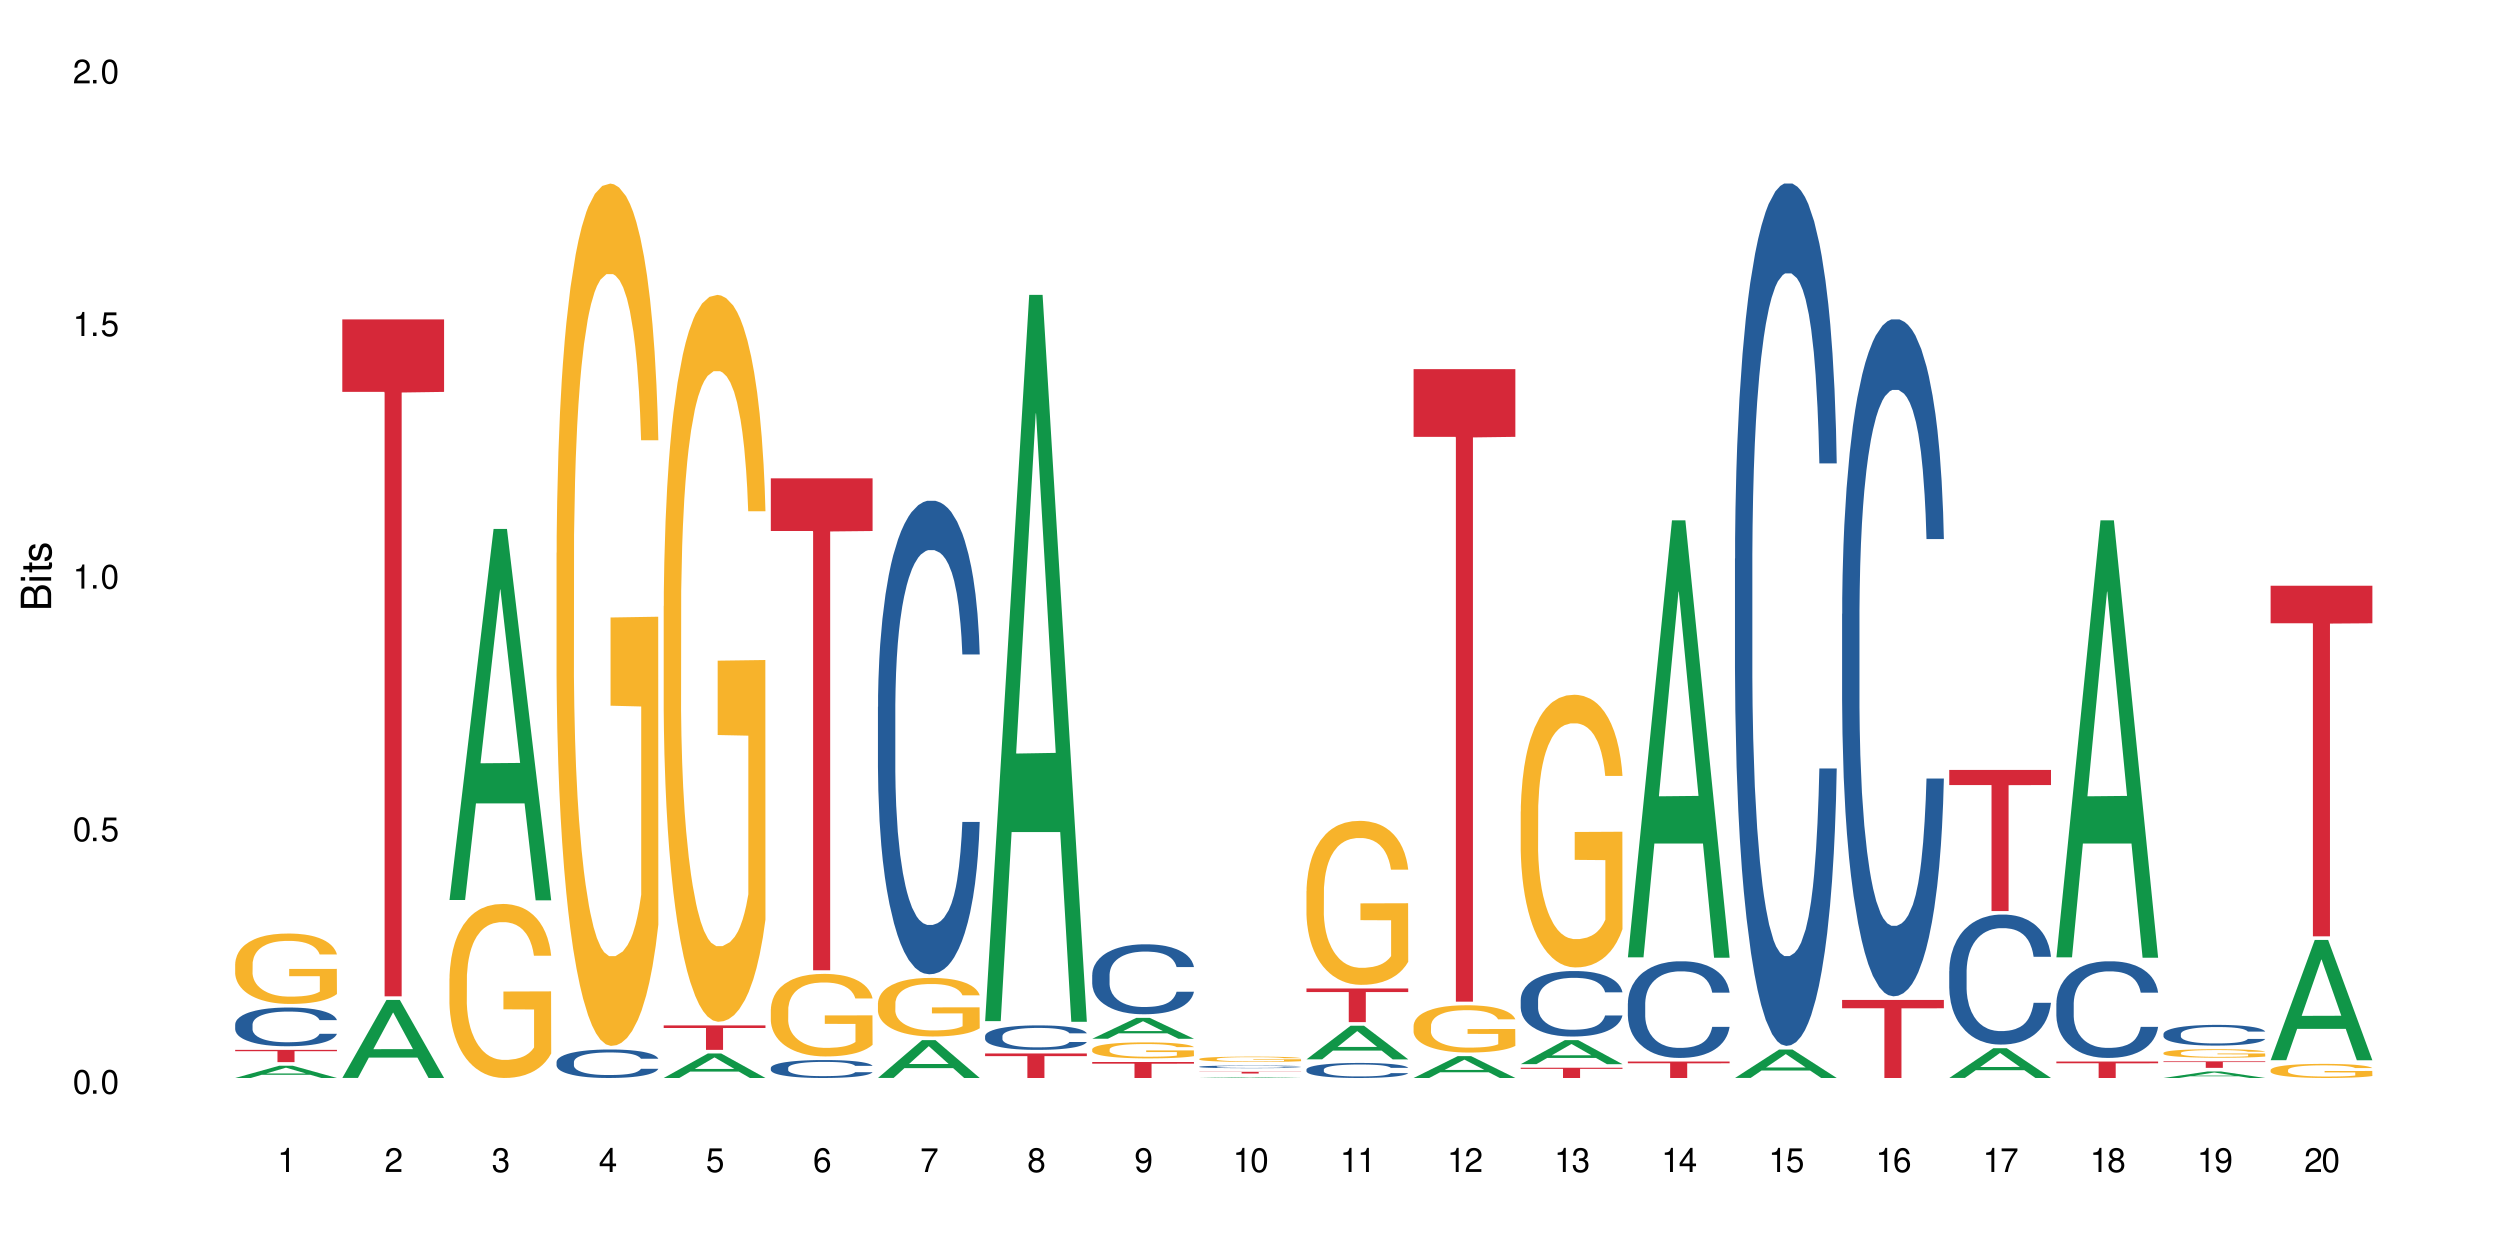 <?xml version="1.0" encoding="UTF-8"?>
<svg xmlns="http://www.w3.org/2000/svg" xmlns:xlink="http://www.w3.org/1999/xlink" width="720" height="360" viewBox="0 0 720 360">
<defs>
<g>
<g id="glyph-0-0">
</g>
<g id="glyph-0-1">
<path d="M 2.641 -6.938 C 2 -6.938 1.422 -6.656 1.078 -6.172 C 0.641 -5.562 0.406 -4.641 0.406 -3.359 C 0.406 -1.016 1.188 0.219 2.641 0.219 C 4.078 0.219 4.859 -1.016 4.859 -3.297 C 4.859 -4.641 4.656 -5.547 4.203 -6.172 C 3.844 -6.656 3.281 -6.938 2.641 -6.938 Z M 2.641 -6.188 C 3.547 -6.188 4 -5.25 4 -3.375 C 4 -1.406 3.562 -0.484 2.625 -0.484 C 1.734 -0.484 1.281 -1.438 1.281 -3.344 C 1.281 -5.25 1.734 -6.188 2.641 -6.188 Z M 2.641 -6.188 "/>
</g>
<g id="glyph-0-2">
<path d="M 1.828 -1 L 0.828 -1 L 0.828 0 L 1.828 0 Z M 1.828 -1 "/>
</g>
<g id="glyph-0-3">
<path d="M 4.562 -6.797 L 1.062 -6.797 L 0.547 -3.094 L 1.328 -3.094 C 1.719 -3.562 2.047 -3.734 2.578 -3.734 C 3.484 -3.734 4.062 -3.109 4.062 -2.094 C 4.062 -1.125 3.484 -0.531 2.578 -0.531 C 1.828 -0.531 1.375 -0.906 1.188 -1.672 L 0.328 -1.672 C 0.453 -1.109 0.547 -0.844 0.75 -0.594 C 1.125 -0.078 1.828 0.219 2.594 0.219 C 3.969 0.219 4.922 -0.781 4.922 -2.219 C 4.922 -3.562 4.031 -4.484 2.719 -4.484 C 2.25 -4.484 1.859 -4.359 1.469 -4.062 L 1.734 -5.969 L 4.562 -5.969 Z M 4.562 -6.797 "/>
</g>
<g id="glyph-0-4">
<path d="M 2.484 -4.938 L 2.484 0 L 3.328 0 L 3.328 -6.938 L 2.766 -6.938 C 2.469 -5.875 2.281 -5.734 0.984 -5.562 L 0.984 -4.938 Z M 2.484 -4.938 "/>
</g>
<g id="glyph-0-5">
<path d="M 4.859 -0.828 L 1.281 -0.828 C 1.359 -1.406 1.672 -1.781 2.5 -2.281 L 3.469 -2.828 C 4.406 -3.344 4.906 -4.062 4.906 -4.906 C 4.906 -5.484 4.672 -6.031 4.266 -6.406 C 3.859 -6.766 3.375 -6.938 2.719 -6.938 C 1.859 -6.938 1.219 -6.625 0.844 -6.031 C 0.609 -5.672 0.5 -5.234 0.484 -4.531 L 1.328 -4.531 C 1.359 -5.016 1.406 -5.281 1.531 -5.516 C 1.75 -5.938 2.188 -6.203 2.703 -6.203 C 3.469 -6.203 4.031 -5.641 4.031 -4.891 C 4.031 -4.344 3.719 -3.859 3.125 -3.516 L 2.234 -3 C 0.812 -2.172 0.406 -1.531 0.328 -0.016 L 4.859 -0.016 Z M 4.859 -0.828 "/>
</g>
<g id="glyph-0-6">
<path d="M 2.125 -3.188 L 2.578 -3.188 C 3.5 -3.188 3.984 -2.766 3.984 -1.922 C 3.984 -1.062 3.469 -0.531 2.594 -0.531 C 1.656 -0.531 1.203 -1 1.156 -2.016 L 0.312 -2.016 C 0.344 -1.453 0.438 -1.094 0.609 -0.781 C 0.953 -0.109 1.625 0.219 2.547 0.219 C 3.953 0.219 4.859 -0.625 4.859 -1.938 C 4.859 -2.828 4.516 -3.297 3.703 -3.594 C 4.344 -3.844 4.656 -4.328 4.656 -5.031 C 4.656 -6.219 3.875 -6.938 2.578 -6.938 C 1.203 -6.938 0.484 -6.172 0.453 -4.703 L 1.297 -4.703 C 1.312 -5.125 1.344 -5.359 1.453 -5.578 C 1.641 -5.969 2.062 -6.203 2.594 -6.203 C 3.344 -6.203 3.797 -5.75 3.797 -5 C 3.797 -4.516 3.609 -4.219 3.25 -4.047 C 3.016 -3.953 2.703 -3.922 2.125 -3.906 Z M 2.125 -3.188 "/>
</g>
<g id="glyph-0-7">
<path d="M 3.141 -1.672 L 3.141 0 L 3.984 0 L 3.984 -1.672 L 4.984 -1.672 L 4.984 -2.438 L 3.984 -2.438 L 3.984 -6.938 L 3.359 -6.938 L 0.266 -2.578 L 0.266 -1.672 Z M 3.141 -2.438 L 1 -2.438 L 3.141 -5.5 Z M 3.141 -2.438 "/>
</g>
<g id="glyph-0-8">
<path d="M 4.781 -5.125 C 4.609 -6.266 3.891 -6.938 2.844 -6.938 C 2.094 -6.938 1.422 -6.578 1.031 -5.953 C 0.594 -5.266 0.406 -4.422 0.406 -3.172 C 0.406 -2 0.578 -1.25 0.984 -0.641 C 1.359 -0.078 1.953 0.219 2.703 0.219 C 3.984 0.219 4.922 -0.75 4.922 -2.094 C 4.922 -3.375 4.062 -4.281 2.844 -4.281 C 2.172 -4.281 1.641 -4.031 1.281 -3.516 C 1.281 -5.234 1.828 -6.188 2.797 -6.188 C 3.391 -6.188 3.797 -5.797 3.938 -5.125 Z M 2.734 -3.531 C 3.547 -3.531 4.062 -2.953 4.062 -2.031 C 4.062 -1.156 3.484 -0.531 2.703 -0.531 C 1.922 -0.531 1.328 -1.188 1.328 -2.078 C 1.328 -2.938 1.906 -3.531 2.734 -3.531 Z M 2.734 -3.531 "/>
</g>
<g id="glyph-0-9">
<path d="M 4.984 -6.797 L 0.438 -6.797 L 0.438 -5.969 L 4.109 -5.969 C 2.5 -3.656 1.828 -2.234 1.328 0 L 2.219 0 C 2.594 -2.172 3.453 -4.047 4.984 -6.094 Z M 4.984 -6.797 "/>
</g>
<g id="glyph-0-10">
<path d="M 3.75 -3.656 C 4.469 -4.094 4.688 -4.438 4.688 -5.078 C 4.688 -6.172 3.844 -6.938 2.641 -6.938 C 1.438 -6.938 0.594 -6.172 0.594 -5.094 C 0.594 -4.438 0.812 -4.094 1.516 -3.656 C 0.734 -3.266 0.359 -2.703 0.359 -1.922 C 0.359 -0.656 1.281 0.219 2.641 0.219 C 3.984 0.219 4.922 -0.656 4.922 -1.922 C 4.922 -2.703 4.531 -3.266 3.75 -3.656 Z M 2.641 -6.188 C 3.359 -6.188 3.812 -5.75 3.812 -5.062 C 3.812 -4.406 3.344 -3.984 2.641 -3.984 C 1.922 -3.984 1.453 -4.406 1.453 -5.078 C 1.453 -5.75 1.922 -6.188 2.641 -6.188 Z M 2.641 -3.266 C 3.484 -3.266 4.062 -2.719 4.062 -1.906 C 4.062 -1.078 3.484 -0.531 2.625 -0.531 C 1.797 -0.531 1.219 -1.094 1.219 -1.906 C 1.219 -2.719 1.781 -3.266 2.641 -3.266 Z M 2.641 -3.266 "/>
</g>
<g id="glyph-0-11">
<path d="M 0.516 -1.578 C 0.672 -0.453 1.406 0.219 2.438 0.219 C 3.188 0.219 3.859 -0.141 4.266 -0.766 C 4.688 -1.453 4.891 -2.297 4.891 -3.547 C 4.891 -4.719 4.703 -5.453 4.312 -6.078 C 3.938 -6.641 3.344 -6.938 2.594 -6.938 C 1.297 -6.938 0.359 -5.969 0.359 -4.625 C 0.359 -3.344 1.234 -2.453 2.453 -2.453 C 3.094 -2.453 3.578 -2.672 4.016 -3.203 C 4 -1.484 3.469 -0.531 2.5 -0.531 C 1.906 -0.531 1.484 -0.906 1.359 -1.578 Z M 2.578 -6.203 C 3.375 -6.203 3.969 -5.531 3.969 -4.641 C 3.969 -3.797 3.391 -3.188 2.547 -3.188 C 1.734 -3.188 1.234 -3.766 1.234 -4.688 C 1.234 -5.562 1.797 -6.203 2.578 -6.203 Z M 2.578 -6.203 "/>
</g>
<g id="glyph-1-0">
</g>
<g id="glyph-1-1">
<path d="M 0 -0.953 L 0 -4.891 C 0 -5.719 -0.234 -6.344 -0.734 -6.797 C -1.188 -7.234 -1.812 -7.469 -2.5 -7.469 C -3.547 -7.469 -4.188 -7 -4.625 -5.875 C -4.984 -6.688 -5.625 -7.094 -6.531 -7.094 C -7.172 -7.094 -7.734 -6.859 -8.141 -6.391 C -8.562 -5.922 -8.75 -5.344 -8.75 -4.5 L -8.75 -0.953 Z M -4.984 -2.062 L -7.766 -2.062 L -7.766 -4.219 C -7.766 -4.844 -7.688 -5.203 -7.453 -5.5 C -7.219 -5.812 -6.859 -5.969 -6.375 -5.969 C -5.891 -5.969 -5.531 -5.812 -5.297 -5.5 C -5.062 -5.203 -4.984 -4.844 -4.984 -4.219 Z M -0.984 -2.062 L -4 -2.062 L -4 -4.781 C -4 -5.766 -3.438 -6.359 -2.484 -6.359 C -1.547 -6.359 -0.984 -5.766 -0.984 -4.781 Z M -0.984 -2.062 "/>
</g>
<g id="glyph-1-2">
<path d="M -6.281 -1.797 L -6.281 -0.797 L 0 -0.797 L 0 -1.797 Z M -8.75 -1.797 L -8.75 -0.797 L -7.484 -0.797 L -7.484 -1.797 Z M -8.75 -1.797 "/>
</g>
<g id="glyph-1-3">
<path d="M -6.281 -3.047 L -6.281 -2.016 L -8.016 -2.016 L -8.016 -1.016 L -6.281 -1.016 L -6.281 -0.172 L -5.469 -0.172 L -5.469 -1.016 L -0.719 -1.016 C -0.078 -1.016 0.281 -1.453 0.281 -2.234 C 0.281 -2.5 0.25 -2.719 0.188 -3.047 L -0.641 -3.047 C -0.609 -2.906 -0.594 -2.766 -0.594 -2.562 C -0.594 -2.141 -0.719 -2.016 -1.156 -2.016 L -5.469 -2.016 L -5.469 -3.047 Z M -6.281 -3.047 "/>
</g>
<g id="glyph-1-4">
<path d="M -4.531 -5.25 C -5.766 -5.25 -6.469 -4.422 -6.469 -2.969 C -6.469 -1.516 -5.719 -0.562 -4.547 -0.562 C -3.562 -0.562 -3.094 -1.062 -2.734 -2.562 L -2.516 -3.484 C -2.344 -4.188 -2.094 -4.469 -1.641 -4.469 C -1.047 -4.469 -0.641 -3.875 -0.641 -3 C -0.641 -2.453 -0.797 -2 -1.062 -1.75 C -1.25 -1.594 -1.422 -1.531 -1.875 -1.469 L -1.875 -0.406 C -0.422 -0.453 0.281 -1.266 0.281 -2.922 C 0.281 -4.5 -0.5 -5.516 -1.719 -5.516 C -2.656 -5.516 -3.172 -4.984 -3.469 -3.734 L -3.703 -2.766 C -3.891 -1.953 -4.156 -1.609 -4.594 -1.609 C -5.188 -1.609 -5.547 -2.125 -5.547 -2.938 C -5.547 -3.75 -5.203 -4.172 -4.531 -4.203 Z M -4.531 -5.25 "/>
</g>
</g>
</defs>
<rect x="-72" y="-36" width="864" height="432" fill="rgb(100%, 100%, 100%)" fill-opacity="1"/>
<path fill-rule="nonzero" fill="rgb(6.275%, 58.824%, 28.235%)" fill-opacity="1" d="M 67.73 310.457 L 67.762 310.457 L 80.445 306.926 L 84.297 306.926 L 97.043 310.461 L 92.562 310.461 L 89.371 309.539 L 75.371 309.539 L 72.238 310.457 L 67.73 310.457 L 76.719 309.156 L 88.086 309.152 L 82.418 307.504 L 82.355 307.5 L 82.293 307.512 L 76.688 309.152 L 76.719 309.156 Z M 67.73 310.457 "/>
<path fill-rule="nonzero" fill="rgb(14.51%, 36.078%, 60%)" fill-opacity="1" d="M 67.73 295.027 L 67.766 295.016 L 67.766 294.773 L 67.875 294.383 L 68.125 293.895 L 68.375 293.559 L 69.02 292.957 L 69.91 292.375 L 70.84 291.93 L 71.52 291.664 L 72.129 291.461 L 73.523 291.082 L 74.414 290.891 L 75.379 290.715 L 76.559 290.543 L 77.418 290.441 L 79.348 290.277 L 80.777 290.207 L 81.887 290.176 L 84.281 290.176 L 85.711 290.215 L 86.746 290.266 L 87.891 290.348 L 88.855 290.441 L 90.535 290.664 L 92.035 290.949 L 92.715 291.113 L 93.789 291.43 L 94.609 291.734 L 95.184 292 L 95.824 292.375 L 96.398 292.836 L 96.828 293.355 L 97.043 293.793 L 92.035 293.793 L 91.785 293.387 L 91.5 293.07 L 90.965 292.652 L 90.43 292.355 L 89.68 292.062 L 89 291.867 L 88.07 291.672 L 87.246 291.551 L 86.391 291.461 L 85.566 291.398 L 83.996 291.336 L 82.172 291.336 L 81.492 291.359 L 80.098 291.438 L 79.348 291.512 L 78.277 291.652 L 77.523 291.785 L 76.633 291.988 L 76.023 292.164 L 75.273 292.426 L 74.738 292.66 L 74.129 293 L 73.773 293.254 L 73.449 293.539 L 73.164 293.875 L 72.949 294.23 L 72.805 294.609 L 72.734 294.977 L 72.734 296.555 L 72.805 296.922 L 72.984 297.352 L 73.449 297.973 L 74.129 298.512 L 74.914 298.941 L 75.668 299.246 L 76.094 299.387 L 76.668 299.551 L 77.562 299.754 L 78.848 299.957 L 79.598 300.039 L 80.742 300.121 L 81.922 300.164 L 83.496 300.164 L 84.887 300.121 L 85.816 300.07 L 86.781 299.988 L 88.105 299.816 L 88.926 299.652 L 89.641 299.461 L 90.18 299.266 L 90.535 299.102 L 91.07 298.785 L 91.5 298.441 L 91.824 298.082 L 92.035 297.738 L 97.043 297.738 L 96.828 298.145 L 96.504 298.543 L 96.184 298.836 L 95.684 299.195 L 95.109 299.512 L 94.289 299.867 L 93.609 300.102 L 92.715 300.355 L 91.895 300.551 L 91 300.723 L 89.68 300.926 L 88.82 301.027 L 87.891 301.121 L 86.781 301.203 L 85.387 301.273 L 83.887 301.312 L 82.492 301.324 L 80.992 301.305 L 79.883 301.262 L 78.418 301.172 L 76.594 300.988 L 75.273 300.793 L 74.238 300.602 L 73.344 300.398 L 72.344 300.121 L 71.055 299.672 L 70.27 299.328 L 69.734 299.043 L 69.125 298.645 L 68.695 298.289 L 68.195 297.715 L 67.84 296.992 L 67.73 296.434 Z M 67.73 295.027 "/>
<path fill-rule="nonzero" fill="rgb(96.863%, 70.196%, 16.863%)" fill-opacity="1" d="M 67.73 277.543 L 67.766 277.523 L 67.766 277.156 L 67.91 276.32 L 68.266 275.172 L 68.73 274.227 L 69.23 273.484 L 69.555 273.098 L 70.09 272.543 L 70.555 272.133 L 71.734 271.301 L 73.234 270.523 L 74.059 270.188 L 74.988 269.875 L 76.309 269.523 L 76.918 269.391 L 78.777 269.094 L 80.887 268.91 L 83.207 268.855 L 84.281 268.875 L 85.746 268.945 L 87.746 269.152 L 88.891 269.336 L 89.785 269.523 L 90.715 269.762 L 91.859 270.133 L 92.93 270.578 L 93.789 271.023 L 94.645 271.578 L 95.359 272.172 L 95.969 272.82 L 96.504 273.598 L 96.828 274.246 L 97.043 274.895 L 92.074 274.895 L 91.785 274.246 L 91.465 273.746 L 90.93 273.133 L 90.395 272.691 L 89.855 272.336 L 88.855 271.855 L 87.996 271.559 L 86.926 271.301 L 85.891 271.133 L 84.711 271.023 L 83.996 270.984 L 82.102 270.984 L 80.383 271.113 L 79.383 271.262 L 78.668 271.41 L 77.668 271.688 L 77.059 271.91 L 76.703 272.059 L 75.629 272.633 L 74.914 273.152 L 74.523 273.504 L 74.023 274.059 L 73.664 274.562 L 73.27 275.301 L 73.059 275.859 L 72.77 277.117 L 72.734 280.453 L 72.844 281.156 L 73.059 281.914 L 73.344 282.582 L 73.773 283.285 L 74.199 283.824 L 74.953 284.547 L 75.594 285.027 L 76.094 285.344 L 77.059 285.844 L 77.453 286.012 L 78.383 286.344 L 79.348 286.602 L 80.527 286.824 L 81.422 286.938 L 82.852 287.027 L 84.672 287.027 L 86.82 286.918 L 88.176 286.77 L 89.105 286.621 L 89.715 286.492 L 90.465 286.289 L 91 286.102 L 91.5 285.898 L 92.109 285.582 L 92.109 281.156 L 83.281 281.137 L 83.281 279.062 L 97.004 279.043 L 97.043 286.289 L 96.289 286.789 L 95.359 287.27 L 94.469 287.641 L 93.539 287.957 L 92.215 288.309 L 91.145 288.531 L 89.5 288.789 L 87.996 288.957 L 86.426 289.066 L 85.031 289.121 L 83.387 289.141 L 81.922 289.105 L 80.348 288.992 L 79.098 288.844 L 77.953 288.66 L 76.809 288.418 L 75.379 288.031 L 74.449 287.715 L 73.484 287.324 L 72.52 286.863 L 71.664 286.363 L 71.09 285.973 L 70.52 285.527 L 69.91 284.973 L 69.34 284.344 L 68.91 283.77 L 68.516 283.121 L 68.23 282.508 L 67.945 281.676 L 67.801 281.008 L 67.73 280.434 Z M 67.73 277.543 "/>
<path fill-rule="nonzero" fill="rgb(83.922%, 15.686%, 22.353%)" fill-opacity="1" d="M 67.73 302.359 L 97.043 302.359 L 97.043 302.738 L 84.824 302.742 L 84.824 305.895 L 79.91 305.895 L 79.91 302.742 L 79.84 302.738 L 67.73 302.738 Z M 67.73 302.359 "/>
<path fill-rule="nonzero" fill="rgb(6.275%, 58.824%, 28.235%)" fill-opacity="1" d="M 98.582 310.441 L 98.613 310.418 L 111.297 287.977 L 115.148 287.977 L 127.895 310.461 L 123.418 310.461 L 120.223 304.594 L 106.223 304.594 L 103.094 310.441 L 98.582 310.441 L 107.57 302.164 L 118.938 302.145 L 113.27 291.652 L 113.207 291.629 L 113.145 291.695 L 107.539 302.145 L 107.57 302.164 Z M 98.582 310.441 "/>
<path fill-rule="nonzero" fill="rgb(83.922%, 15.686%, 22.353%)" fill-opacity="1" d="M 98.582 91.992 L 127.895 91.992 L 127.895 112.863 L 115.68 113.043 L 115.68 286.945 L 110.766 286.945 L 110.766 113.227 L 110.691 112.863 L 98.582 112.863 Z M 98.582 91.992 "/>
<path fill-rule="nonzero" fill="rgb(6.275%, 58.824%, 28.235%)" fill-opacity="1" d="M 129.438 259.199 L 129.469 259.098 L 142.152 152.324 L 146.004 152.324 L 158.746 259.301 L 154.27 259.301 L 151.074 231.375 L 137.078 231.375 L 133.945 259.199 L 129.438 259.199 L 138.426 219.824 L 149.793 219.723 L 144.125 169.801 L 144.062 169.703 L 143.996 170.004 L 138.395 219.723 L 138.426 219.824 Z M 129.438 259.199 "/>
<path fill-rule="nonzero" fill="rgb(96.863%, 70.196%, 16.863%)" fill-opacity="1" d="M 129.438 281.805 L 129.473 281.758 L 129.473 280.844 L 129.617 278.781 L 129.973 275.945 L 130.438 273.609 L 130.938 271.777 L 131.258 270.816 L 131.797 269.445 L 132.262 268.438 L 133.441 266.375 L 134.941 264.453 L 135.762 263.629 L 136.691 262.852 L 138.016 261.98 L 138.625 261.66 L 140.48 260.93 L 142.59 260.473 L 144.914 260.336 L 145.988 260.379 L 147.453 260.562 L 149.453 261.066 L 150.598 261.523 L 151.492 261.98 L 152.422 262.578 L 153.562 263.492 L 154.637 264.59 L 155.496 265.691 L 156.352 267.062 L 157.066 268.527 L 157.676 270.129 L 158.211 272.055 L 158.531 273.656 L 158.746 275.258 L 153.777 275.258 L 153.492 273.656 L 153.172 272.418 L 152.637 270.91 L 152.098 269.809 L 151.562 268.941 L 150.562 267.75 L 149.703 267.02 L 148.633 266.375 L 147.594 265.965 L 146.414 265.691 L 145.699 265.598 L 143.805 265.598 L 142.09 265.918 L 141.09 266.285 L 140.375 266.652 L 139.375 267.34 L 138.766 267.887 L 138.41 268.254 L 137.336 269.672 L 136.621 270.953 L 136.227 271.824 L 135.727 273.199 L 135.371 274.434 L 134.977 276.266 L 134.762 277.637 L 134.477 280.75 L 134.441 288.992 L 134.547 290.73 L 134.762 292.609 L 135.047 294.258 L 135.477 295.996 L 135.906 297.324 L 136.656 299.109 L 137.301 300.301 L 137.801 301.078 L 138.766 302.312 L 139.16 302.727 L 140.09 303.551 L 141.055 304.191 L 142.234 304.738 L 143.125 305.016 L 144.555 305.242 L 146.379 305.242 L 148.523 304.969 L 149.883 304.602 L 150.812 304.234 L 151.418 303.914 L 152.172 303.41 L 152.707 302.953 L 153.207 302.449 L 153.812 301.672 L 153.812 290.73 L 144.984 290.684 L 144.984 285.559 L 158.711 285.512 L 158.746 303.41 L 157.996 304.648 L 157.066 305.84 L 156.172 306.754 L 155.242 307.531 L 153.922 308.402 L 152.848 308.949 L 151.203 309.594 L 149.703 310.004 L 148.133 310.277 L 146.738 310.418 L 145.094 310.461 L 143.629 310.371 L 142.055 310.094 L 140.805 309.73 L 139.66 309.273 L 138.516 308.676 L 137.086 307.715 L 136.156 306.938 L 135.191 305.977 L 134.227 304.832 L 133.367 303.594 L 132.797 302.633 L 132.227 301.535 L 131.617 300.16 L 131.047 298.605 L 130.617 297.188 L 130.223 295.582 L 129.938 294.074 L 129.652 292.012 L 129.508 290.363 L 129.438 288.945 Z M 129.438 281.805 "/>
<path fill-rule="nonzero" fill="rgb(14.51%, 36.078%, 60%)" fill-opacity="1" d="M 160.289 305.828 L 160.324 305.82 L 160.324 305.641 L 160.434 305.355 L 160.684 304.996 L 160.934 304.75 L 161.578 304.305 L 162.469 303.879 L 163.398 303.551 L 164.078 303.355 L 164.688 303.203 L 166.082 302.926 L 166.973 302.785 L 167.938 302.656 L 169.117 302.531 L 169.977 302.453 L 171.906 302.336 L 173.336 302.281 L 174.445 302.258 L 176.84 302.258 L 178.27 302.289 L 179.305 302.328 L 180.449 302.387 L 181.414 302.453 L 183.094 302.621 L 184.598 302.828 L 185.273 302.949 L 186.348 303.184 L 187.168 303.406 L 187.742 303.602 L 188.383 303.879 L 188.957 304.215 L 189.387 304.598 L 189.602 304.922 L 184.598 304.922 L 184.344 304.621 L 184.059 304.391 L 183.523 304.082 L 182.988 303.863 L 182.238 303.648 L 181.559 303.504 L 180.629 303.363 L 179.805 303.273 L 178.949 303.203 L 178.125 303.16 L 176.555 303.113 L 174.73 303.113 L 174.051 303.129 L 172.656 303.188 L 171.906 303.242 L 170.836 303.348 L 170.082 303.445 L 169.191 303.594 L 168.582 303.723 L 167.832 303.918 L 167.297 304.09 L 166.688 304.336 L 166.332 304.523 L 166.008 304.734 L 165.723 304.98 L 165.508 305.242 L 165.367 305.52 L 165.293 305.789 L 165.293 306.953 L 165.367 307.223 L 165.543 307.539 L 166.008 307.996 L 166.688 308.391 L 167.473 308.707 L 168.227 308.934 L 168.652 309.039 L 169.227 309.156 L 170.121 309.309 L 171.406 309.457 L 172.156 309.516 L 173.301 309.578 L 174.48 309.605 L 176.055 309.605 L 177.445 309.578 L 178.375 309.539 L 179.34 309.48 L 180.664 309.352 L 181.484 309.23 L 182.199 309.09 L 182.738 308.949 L 183.094 308.828 L 183.629 308.594 L 184.059 308.34 L 184.383 308.078 L 184.598 307.824 L 189.602 307.824 L 189.387 308.121 L 189.062 308.414 L 188.742 308.633 L 188.242 308.895 L 187.668 309.129 L 186.848 309.391 L 186.168 309.562 L 185.273 309.75 L 184.453 309.891 L 183.559 310.02 L 182.238 310.168 L 181.379 310.246 L 180.449 310.312 L 179.34 310.371 L 177.949 310.426 L 176.445 310.453 L 175.051 310.461 L 173.551 310.445 L 172.441 310.418 L 170.977 310.348 L 169.152 310.215 L 167.832 310.07 L 166.797 309.93 L 165.902 309.781 L 164.902 309.578 L 163.613 309.246 L 162.828 308.992 L 162.293 308.781 L 161.684 308.488 L 161.254 308.227 L 160.754 307.809 L 160.398 307.273 L 160.289 306.863 Z M 160.289 305.828 "/>
<path fill-rule="nonzero" fill="rgb(96.863%, 70.196%, 16.863%)" fill-opacity="1" d="M 160.289 159.242 L 160.324 159.012 L 160.324 154.477 L 160.469 144.27 L 160.824 130.207 L 161.289 118.641 L 161.789 109.57 L 162.113 104.805 L 162.648 98 L 163.113 93.012 L 164.293 82.805 L 165.793 73.277 L 166.617 69.195 L 167.547 65.34 L 168.867 61.031 L 169.477 59.441 L 171.336 55.812 L 173.445 53.547 L 175.766 52.863 L 176.84 53.094 L 178.305 54 L 180.305 56.496 L 181.449 58.762 L 182.344 61.031 L 183.273 63.98 L 184.418 68.516 L 185.488 73.957 L 186.348 79.402 L 187.207 86.207 L 187.922 93.465 L 188.527 101.402 L 189.062 110.93 L 189.387 118.867 L 189.602 126.805 L 184.633 126.805 L 184.344 118.867 L 184.023 112.742 L 183.488 105.258 L 182.953 99.816 L 182.414 95.508 L 181.414 89.609 L 180.559 85.98 L 179.484 82.805 L 178.449 80.762 L 177.27 79.402 L 176.555 78.949 L 174.66 78.949 L 172.941 80.535 L 171.941 82.352 L 171.227 84.164 L 170.227 87.566 L 169.617 90.289 L 169.262 92.105 L 168.188 99.137 L 167.473 105.484 L 167.082 109.797 L 166.582 116.598 L 166.223 122.723 L 165.828 131.797 L 165.617 138.602 L 165.328 154.023 L 165.293 194.852 L 165.402 203.469 L 165.617 212.77 L 165.902 220.934 L 166.332 229.551 L 166.758 236.129 L 167.512 244.977 L 168.152 250.871 L 168.652 254.727 L 169.617 260.852 L 170.012 262.895 L 170.941 266.977 L 171.906 270.152 L 173.086 272.875 L 173.98 274.234 L 175.41 275.367 L 177.234 275.367 L 179.379 274.008 L 180.734 272.191 L 181.664 270.379 L 182.273 268.789 L 183.023 266.297 L 183.559 264.027 L 184.059 261.531 L 184.668 257.676 L 184.668 203.469 L 175.84 203.242 L 175.84 177.84 L 189.562 177.613 L 189.602 266.297 L 188.848 272.418 L 187.922 278.316 L 187.027 282.852 L 186.098 286.707 L 184.773 291.02 L 183.703 293.738 L 182.059 296.914 L 180.559 298.957 L 178.984 300.316 L 177.59 301 L 175.945 301.227 L 174.48 300.77 L 172.906 299.41 L 171.656 297.598 L 170.512 295.328 L 169.367 292.379 L 167.938 287.617 L 167.008 283.762 L 166.043 278.996 L 165.078 273.328 L 164.223 267.203 L 163.648 262.441 L 163.078 256.996 L 162.469 250.191 L 161.898 242.48 L 161.469 235.449 L 161.074 227.512 L 160.789 220.027 L 160.504 209.82 L 160.359 201.652 L 160.289 194.625 Z M 160.289 159.242 "/>
<path fill-rule="nonzero" fill="rgb(6.275%, 58.824%, 28.235%)" fill-opacity="1" d="M 191.145 310.457 L 191.176 310.449 L 203.855 303.406 L 207.707 303.406 L 220.453 310.461 L 215.977 310.461 L 212.781 308.621 L 198.785 308.621 L 195.652 310.457 L 191.145 310.457 L 200.129 307.859 L 211.496 307.852 L 205.828 304.559 L 205.766 304.551 L 205.703 304.57 L 200.098 307.852 L 200.129 307.859 Z M 191.145 310.457 "/>
<path fill-rule="nonzero" fill="rgb(96.863%, 70.196%, 16.863%)" fill-opacity="1" d="M 191.145 174.594 L 191.18 174.402 L 191.18 170.578 L 191.32 161.977 L 191.68 150.121 L 192.145 140.371 L 192.645 132.723 L 192.965 128.707 L 193.5 122.973 L 193.965 118.766 L 195.145 110.164 L 196.648 102.133 L 197.469 98.691 L 198.398 95.441 L 199.723 91.809 L 200.328 90.473 L 202.188 87.414 L 204.297 85.5 L 206.621 84.926 L 207.691 85.117 L 209.156 85.883 L 211.16 87.984 L 212.305 89.898 L 213.195 91.809 L 214.125 94.293 L 215.27 98.117 L 216.344 102.707 L 217.199 107.297 L 218.059 113.031 L 218.773 119.148 L 219.379 125.84 L 219.918 133.871 L 220.238 140.562 L 220.453 147.254 L 215.484 147.254 L 215.199 140.562 L 214.875 135.402 L 214.34 129.09 L 213.805 124.504 L 213.27 120.871 L 212.266 115.898 L 211.41 112.84 L 210.336 110.164 L 209.301 108.441 L 208.121 107.297 L 207.406 106.914 L 205.512 106.914 L 203.797 108.25 L 202.797 109.781 L 202.082 111.312 L 201.078 114.18 L 200.473 116.473 L 200.113 118.004 L 199.043 123.93 L 198.328 129.281 L 197.934 132.914 L 197.434 138.652 L 197.074 143.812 L 196.684 151.461 L 196.469 157.195 L 196.184 170.195 L 196.148 204.609 L 196.254 211.875 L 196.469 219.715 L 196.754 226.598 L 197.184 233.863 L 197.613 239.406 L 198.363 246.863 L 199.008 251.836 L 199.508 255.086 L 200.473 260.246 L 200.863 261.969 L 201.793 265.41 L 202.758 268.086 L 203.938 270.379 L 204.832 271.527 L 206.262 272.484 L 208.086 272.484 L 210.23 271.336 L 211.59 269.805 L 212.52 268.277 L 213.125 266.938 L 213.875 264.836 L 214.414 262.922 L 214.914 260.82 L 215.52 257.57 L 215.52 211.875 L 206.691 211.684 L 206.691 190.273 L 220.418 190.082 L 220.453 264.836 L 219.703 269.996 L 218.773 274.969 L 217.879 278.793 L 216.949 282.043 L 215.629 285.676 L 214.555 287.969 L 212.91 290.645 L 211.41 292.367 L 209.836 293.512 L 208.441 294.086 L 206.797 294.277 L 205.332 293.895 L 203.762 292.75 L 202.508 291.219 L 201.367 289.309 L 200.223 286.82 L 198.793 282.809 L 197.863 279.559 L 196.898 275.543 L 195.934 270.762 L 195.074 265.602 L 194.504 261.586 L 193.93 256.996 L 193.324 251.262 L 192.75 244.762 L 192.32 238.832 L 191.93 232.141 L 191.645 225.832 L 191.355 217.23 L 191.215 210.348 L 191.145 204.418 Z M 191.145 174.594 "/>
<path fill-rule="nonzero" fill="rgb(83.922%, 15.686%, 22.353%)" fill-opacity="1" d="M 191.145 295.312 L 220.453 295.312 L 220.453 296.066 L 208.238 296.074 L 208.238 302.371 L 203.324 302.371 L 203.324 296.082 L 203.25 296.066 L 191.145 296.066 Z M 191.145 295.312 "/>
<path fill-rule="nonzero" fill="rgb(14.51%, 36.078%, 60%)" fill-opacity="1" d="M 221.996 307.543 L 222.031 307.535 L 222.031 307.422 L 222.137 307.242 L 222.391 307.016 L 222.641 306.859 L 223.281 306.582 L 224.176 306.312 L 225.105 306.105 L 225.785 305.98 L 226.391 305.887 L 227.785 305.711 L 228.68 305.621 L 229.645 305.543 L 230.824 305.461 L 231.684 305.414 L 233.613 305.34 L 235.043 305.305 L 236.148 305.293 L 238.547 305.293 L 239.977 305.312 L 241.012 305.336 L 242.156 305.371 L 243.121 305.414 L 244.801 305.52 L 246.301 305.652 L 246.98 305.727 L 248.055 305.871 L 248.875 306.016 L 249.445 306.137 L 250.09 306.312 L 250.664 306.523 L 251.09 306.766 L 251.305 306.969 L 246.301 306.969 L 246.051 306.781 L 245.766 306.633 L 245.23 306.441 L 244.691 306.305 L 243.941 306.164 L 243.262 306.078 L 242.336 305.988 L 241.512 305.93 L 240.652 305.887 L 239.832 305.859 L 238.258 305.832 L 236.438 305.832 L 235.758 305.84 L 234.363 305.879 L 233.613 305.91 L 232.539 305.977 L 231.789 306.039 L 230.895 306.133 L 230.289 306.215 L 229.539 306.336 L 229 306.445 L 228.395 306.602 L 228.035 306.719 L 227.715 306.852 L 227.43 307.008 L 227.215 307.172 L 227.07 307.348 L 227 307.516 L 227 308.25 L 227.07 308.422 L 227.25 308.617 L 227.715 308.906 L 228.395 309.156 L 229.18 309.355 L 229.93 309.496 L 230.359 309.562 L 230.93 309.641 L 231.824 309.734 L 233.113 309.828 L 233.863 309.867 L 235.008 309.902 L 236.188 309.922 L 237.758 309.922 L 239.152 309.902 L 240.082 309.879 L 241.047 309.844 L 242.371 309.762 L 243.191 309.688 L 243.906 309.598 L 244.441 309.508 L 244.801 309.43 L 245.336 309.285 L 245.766 309.125 L 246.086 308.957 L 246.301 308.797 L 251.305 308.797 L 251.09 308.988 L 250.77 309.172 L 250.449 309.309 L 249.949 309.473 L 249.375 309.621 L 248.555 309.785 L 247.875 309.895 L 246.98 310.012 L 246.16 310.102 L 245.266 310.184 L 243.941 310.277 L 243.086 310.324 L 242.156 310.367 L 241.047 310.406 L 239.652 310.438 L 238.152 310.457 L 236.758 310.461 L 235.258 310.453 L 234.148 310.434 L 232.684 310.391 L 230.859 310.305 L 229.539 310.215 L 228.5 310.125 L 227.605 310.031 L 226.605 309.902 L 225.32 309.695 L 224.535 309.535 L 223.996 309.402 L 223.391 309.219 L 222.961 309.055 L 222.461 308.789 L 222.102 308.453 L 221.996 308.195 Z M 221.996 307.543 "/>
<path fill-rule="nonzero" fill="rgb(96.863%, 70.196%, 16.863%)" fill-opacity="1" d="M 221.996 290.66 L 222.031 290.637 L 222.031 290.203 L 222.176 289.227 L 222.531 287.879 L 222.996 286.773 L 223.496 285.902 L 223.82 285.445 L 224.355 284.797 L 224.82 284.316 L 226 283.34 L 227.5 282.43 L 228.32 282.035 L 229.25 281.668 L 230.574 281.254 L 231.184 281.102 L 233.039 280.754 L 235.148 280.539 L 237.473 280.473 L 238.547 280.496 L 240.012 280.582 L 242.012 280.82 L 243.156 281.039 L 244.051 281.254 L 244.98 281.539 L 246.121 281.973 L 247.195 282.492 L 248.055 283.016 L 248.91 283.668 L 249.625 284.359 L 250.234 285.121 L 250.77 286.035 L 251.09 286.793 L 251.305 287.555 L 246.336 287.555 L 246.051 286.793 L 245.73 286.207 L 245.195 285.492 L 244.656 284.969 L 244.121 284.555 L 243.121 283.992 L 242.262 283.645 L 241.191 283.34 L 240.152 283.145 L 238.973 283.016 L 238.258 282.973 L 236.363 282.973 L 234.648 283.121 L 233.648 283.297 L 232.934 283.469 L 231.934 283.797 L 231.324 284.059 L 230.969 284.23 L 229.895 284.902 L 229.18 285.512 L 228.785 285.926 L 228.285 286.578 L 227.93 287.164 L 227.535 288.031 L 227.32 288.684 L 227.035 290.16 L 227 294.07 L 227.105 294.895 L 227.32 295.785 L 227.605 296.566 L 228.035 297.395 L 228.465 298.023 L 229.215 298.871 L 229.859 299.434 L 230.359 299.805 L 231.324 300.391 L 231.719 300.586 L 232.648 300.977 L 233.613 301.281 L 234.793 301.543 L 235.688 301.672 L 237.117 301.781 L 238.938 301.781 L 241.082 301.652 L 242.441 301.477 L 243.371 301.305 L 243.977 301.152 L 244.73 300.914 L 245.266 300.695 L 245.766 300.457 L 246.375 300.086 L 246.375 294.895 L 237.543 294.875 L 237.543 292.441 L 251.27 292.418 L 251.305 300.914 L 250.555 301.5 L 249.625 302.062 L 248.73 302.496 L 247.805 302.867 L 246.48 303.281 L 245.406 303.539 L 243.766 303.844 L 242.262 304.039 L 240.691 304.172 L 239.297 304.234 L 237.652 304.258 L 236.188 304.215 L 234.613 304.082 L 233.363 303.91 L 232.219 303.691 L 231.074 303.41 L 229.645 302.953 L 228.715 302.586 L 227.75 302.129 L 226.785 301.586 L 225.926 301 L 225.355 300.543 L 224.785 300.023 L 224.176 299.371 L 223.605 298.633 L 223.176 297.957 L 222.781 297.199 L 222.496 296.48 L 222.211 295.504 L 222.066 294.723 L 221.996 294.047 Z M 221.996 290.66 "/>
<path fill-rule="nonzero" fill="rgb(83.922%, 15.686%, 22.353%)" fill-opacity="1" d="M 221.996 137.766 L 251.305 137.766 L 251.305 152.93 L 239.09 153.062 L 239.09 279.438 L 234.176 279.438 L 234.176 153.199 L 234.105 152.93 L 221.996 152.93 Z M 221.996 137.766 "/>
<path fill-rule="nonzero" fill="rgb(6.275%, 58.824%, 28.235%)" fill-opacity="1" d="M 252.848 310.453 L 252.879 310.441 L 265.562 299.551 L 269.414 299.551 L 282.16 310.461 L 277.68 310.461 L 274.488 307.613 L 260.488 307.613 L 257.359 310.453 L 252.848 310.453 L 261.836 306.434 L 273.203 306.426 L 267.535 301.332 L 267.473 301.32 L 267.41 301.352 L 261.805 306.426 L 261.836 306.434 Z M 252.848 310.453 "/>
<path fill-rule="nonzero" fill="rgb(14.51%, 36.078%, 60%)" fill-opacity="1" d="M 252.848 203.566 L 252.883 203.441 L 252.883 200.449 L 252.992 195.711 L 253.242 189.73 L 253.492 185.617 L 254.137 178.262 L 255.027 171.16 L 255.957 165.676 L 256.637 162.434 L 257.246 159.941 L 258.641 155.328 L 259.531 152.961 L 260.496 150.844 L 261.676 148.723 L 262.535 147.477 L 264.465 145.48 L 265.895 144.609 L 267.004 144.234 L 269.398 144.234 L 270.828 144.734 L 271.863 145.359 L 273.008 146.355 L 273.973 147.477 L 275.652 150.219 L 277.156 153.707 L 277.832 155.703 L 278.906 159.566 L 279.727 163.305 L 280.301 166.547 L 280.945 171.16 L 281.516 176.766 L 281.945 183.125 L 282.16 188.484 L 277.156 188.484 L 276.906 183.496 L 276.617 179.633 L 276.082 174.523 L 275.547 170.91 L 274.797 167.293 L 274.117 164.926 L 273.188 162.559 L 272.363 161.062 L 271.508 159.941 L 270.684 159.191 L 269.113 158.445 L 267.289 158.445 L 266.609 158.695 L 265.215 159.691 L 264.465 160.562 L 263.395 162.309 L 262.641 163.93 L 261.75 166.422 L 261.141 168.539 L 260.391 171.781 L 259.855 174.648 L 259.246 178.762 L 258.891 181.879 L 258.566 185.367 L 258.281 189.48 L 258.066 193.844 L 257.926 198.453 L 257.852 202.941 L 257.852 222.262 L 257.926 226.75 L 258.102 231.984 L 258.566 239.586 L 259.246 246.191 L 260.031 251.426 L 260.785 255.168 L 261.211 256.91 L 261.785 258.906 L 262.68 261.398 L 263.965 263.891 L 264.715 264.891 L 265.859 265.887 L 267.039 266.383 L 268.613 266.383 L 270.004 265.887 L 270.934 265.262 L 271.898 264.266 L 273.223 262.148 L 274.043 260.152 L 274.758 257.785 L 275.297 255.418 L 275.652 253.422 L 276.188 249.559 L 276.617 245.32 L 276.941 240.957 L 277.156 236.719 L 282.16 236.719 L 281.945 241.707 L 281.621 246.566 L 281.301 250.18 L 280.801 254.543 L 280.23 258.406 L 279.406 262.77 L 278.727 265.637 L 277.832 268.754 L 277.012 271.121 L 276.117 273.238 L 274.797 275.734 L 273.938 276.98 L 273.008 278.102 L 271.898 279.098 L 270.508 279.969 L 269.004 280.469 L 267.609 280.594 L 266.109 280.344 L 265 279.848 L 263.535 278.723 L 261.715 276.48 L 260.391 274.113 L 259.355 271.746 L 258.461 269.25 L 257.461 265.887 L 256.172 260.402 L 255.387 256.164 L 254.852 252.676 L 254.242 247.812 L 253.812 243.449 L 253.312 236.469 L 252.957 227.621 L 252.848 220.766 Z M 252.848 203.566 "/>
<path fill-rule="nonzero" fill="rgb(96.863%, 70.196%, 16.863%)" fill-opacity="1" d="M 252.848 288.859 L 252.883 288.844 L 252.883 288.535 L 253.027 287.844 L 253.383 286.887 L 253.848 286.102 L 254.352 285.484 L 254.672 285.16 L 255.207 284.695 L 255.672 284.359 L 256.852 283.664 L 258.352 283.016 L 259.176 282.738 L 260.105 282.477 L 261.426 282.184 L 262.035 282.074 L 263.895 281.828 L 266.004 281.676 L 268.324 281.629 L 269.398 281.645 L 270.863 281.707 L 272.863 281.875 L 274.008 282.031 L 274.902 282.184 L 275.832 282.383 L 276.977 282.691 L 278.047 283.062 L 278.906 283.434 L 279.766 283.895 L 280.48 284.391 L 281.086 284.93 L 281.621 285.578 L 281.945 286.117 L 282.16 286.656 L 277.191 286.656 L 276.906 286.117 L 276.582 285.699 L 276.047 285.191 L 275.512 284.82 L 274.973 284.527 L 273.973 284.125 L 273.117 283.879 L 272.043 283.664 L 271.008 283.523 L 269.828 283.434 L 269.113 283.402 L 267.219 283.402 L 265.5 283.512 L 264.5 283.633 L 263.785 283.758 L 262.785 283.988 L 262.176 284.172 L 261.82 284.297 L 260.746 284.773 L 260.031 285.207 L 259.641 285.5 L 259.141 285.961 L 258.781 286.379 L 258.391 286.996 L 258.176 287.457 L 257.887 288.508 L 257.852 291.281 L 257.961 291.867 L 258.176 292.5 L 258.461 293.055 L 258.891 293.641 L 259.316 294.09 L 260.07 294.691 L 260.711 295.09 L 261.211 295.352 L 262.176 295.77 L 262.57 295.91 L 263.5 296.188 L 264.465 296.402 L 265.645 296.586 L 266.539 296.68 L 267.969 296.758 L 269.793 296.758 L 271.938 296.664 L 273.293 296.539 L 274.223 296.418 L 274.832 296.309 L 275.582 296.141 L 276.117 295.984 L 276.617 295.816 L 277.227 295.555 L 277.227 291.867 L 268.398 291.852 L 268.398 290.125 L 282.121 290.109 L 282.16 296.141 L 281.406 296.555 L 280.48 296.957 L 279.586 297.266 L 278.656 297.527 L 277.332 297.82 L 276.262 298.004 L 274.617 298.223 L 273.117 298.359 L 271.543 298.453 L 270.148 298.5 L 268.504 298.516 L 267.039 298.484 L 265.465 298.391 L 264.215 298.27 L 263.07 298.113 L 261.926 297.914 L 260.496 297.59 L 259.57 297.328 L 258.602 297.004 L 257.637 296.617 L 256.781 296.203 L 256.207 295.879 L 255.637 295.508 L 255.027 295.043 L 254.457 294.52 L 254.027 294.043 L 253.637 293.504 L 253.348 292.992 L 253.062 292.301 L 252.922 291.746 L 252.848 291.266 Z M 252.848 288.859 "/>
<path fill-rule="nonzero" fill="rgb(6.275%, 58.824%, 28.235%)" fill-opacity="1" d="M 283.703 294.082 L 283.734 293.887 L 296.414 84.926 L 300.266 84.926 L 313.012 294.277 L 308.535 294.277 L 305.34 239.629 L 291.344 239.629 L 288.211 294.082 L 283.703 294.082 L 292.688 217.023 L 304.055 216.828 L 298.387 119.129 L 298.324 118.934 L 298.262 119.523 L 292.656 216.828 L 292.688 217.023 Z M 283.703 294.082 "/>
<path fill-rule="nonzero" fill="rgb(14.51%, 36.078%, 60%)" fill-opacity="1" d="M 283.703 298.383 L 283.738 298.375 L 283.738 298.223 L 283.844 297.977 L 284.094 297.668 L 284.344 297.453 L 284.988 297.074 L 285.883 296.707 L 286.812 296.422 L 287.492 296.254 L 288.098 296.125 L 289.492 295.887 L 290.387 295.766 L 291.352 295.656 L 292.531 295.547 L 293.387 295.48 L 295.316 295.379 L 296.746 295.332 L 297.855 295.312 L 300.25 295.312 L 301.68 295.34 L 302.719 295.371 L 303.859 295.422 L 304.828 295.48 L 306.508 295.621 L 308.008 295.805 L 308.688 295.906 L 309.758 296.105 L 310.582 296.301 L 311.152 296.469 L 311.797 296.707 L 312.367 296.996 L 312.797 297.324 L 313.012 297.602 L 308.008 297.602 L 307.758 297.344 L 307.473 297.145 L 306.934 296.879 L 306.398 296.691 L 305.648 296.508 L 304.969 296.383 L 304.039 296.262 L 303.219 296.184 L 302.359 296.125 L 301.539 296.086 L 299.965 296.047 L 298.141 296.047 L 297.465 296.062 L 296.07 296.113 L 295.316 296.156 L 294.246 296.25 L 293.496 296.332 L 292.602 296.461 L 291.992 296.57 L 291.242 296.738 L 290.707 296.887 L 290.098 297.102 L 289.742 297.262 L 289.422 297.441 L 289.133 297.656 L 288.922 297.879 L 288.777 298.117 L 288.707 298.352 L 288.707 299.352 L 288.777 299.582 L 288.957 299.855 L 289.422 300.246 L 290.098 300.59 L 290.887 300.859 L 291.637 301.055 L 292.066 301.145 L 292.637 301.246 L 293.531 301.375 L 294.816 301.504 L 295.57 301.559 L 296.711 301.609 L 297.891 301.633 L 299.465 301.633 L 300.859 301.609 L 301.789 301.578 L 302.754 301.523 L 304.074 301.414 L 304.898 301.312 L 305.613 301.191 L 306.148 301.066 L 306.508 300.965 L 307.043 300.766 L 307.473 300.543 L 307.793 300.32 L 308.008 300.098 L 313.012 300.098 L 312.797 300.355 L 312.477 300.609 L 312.152 300.797 L 311.652 301.023 L 311.082 301.223 L 310.258 301.449 L 309.582 301.598 L 308.688 301.758 L 307.863 301.879 L 306.973 301.988 L 305.648 302.117 L 304.789 302.184 L 303.859 302.242 L 302.754 302.293 L 301.359 302.336 L 299.859 302.363 L 298.465 302.371 L 296.961 302.355 L 295.855 302.332 L 294.391 302.273 L 292.566 302.156 L 291.242 302.035 L 290.207 301.91 L 289.312 301.781 L 288.312 301.609 L 287.027 301.324 L 286.238 301.105 L 285.703 300.926 L 285.094 300.672 L 284.668 300.449 L 284.168 300.086 L 283.809 299.629 L 283.703 299.273 Z M 283.703 298.383 "/>
<path fill-rule="nonzero" fill="rgb(83.922%, 15.686%, 22.353%)" fill-opacity="1" d="M 283.703 303.406 L 313.012 303.406 L 313.012 304.16 L 300.797 304.168 L 300.797 310.461 L 295.883 310.461 L 295.883 304.172 L 295.809 304.16 L 283.703 304.16 Z M 283.703 303.406 "/>
<path fill-rule="nonzero" fill="rgb(6.275%, 58.824%, 28.235%)" fill-opacity="1" d="M 314.555 299.164 L 314.586 299.156 L 327.27 293.145 L 331.121 293.145 L 343.863 299.168 L 339.387 299.168 L 336.191 297.598 L 322.195 297.598 L 319.062 299.164 L 314.555 299.164 L 323.543 296.945 L 334.91 296.941 L 329.242 294.129 L 329.18 294.125 L 329.117 294.141 L 323.512 296.941 L 323.543 296.945 Z M 314.555 299.164 "/>
<path fill-rule="nonzero" fill="rgb(14.51%, 36.078%, 60%)" fill-opacity="1" d="M 314.555 280.734 L 314.59 280.715 L 314.59 280.273 L 314.695 279.574 L 314.949 278.691 L 315.199 278.082 L 315.84 276.996 L 316.734 275.945 L 317.664 275.137 L 318.344 274.66 L 318.949 274.289 L 320.344 273.609 L 321.238 273.258 L 322.203 272.945 L 323.383 272.633 L 324.242 272.449 L 326.172 272.156 L 327.602 272.027 L 328.711 271.973 L 331.105 271.973 L 332.535 272.043 L 333.57 272.137 L 334.715 272.285 L 335.68 272.449 L 337.359 272.855 L 338.859 273.371 L 339.539 273.664 L 340.613 274.234 L 341.434 274.789 L 342.004 275.266 L 342.648 275.945 L 343.223 276.777 L 343.648 277.715 L 343.863 278.508 L 338.859 278.508 L 338.609 277.77 L 338.324 277.199 L 337.789 276.445 L 337.25 275.91 L 336.5 275.375 L 335.82 275.027 L 334.895 274.676 L 334.07 274.457 L 333.211 274.289 L 332.391 274.18 L 330.816 274.07 L 328.996 274.07 L 328.316 274.105 L 326.922 274.254 L 326.172 274.383 L 325.098 274.641 L 324.348 274.879 L 323.453 275.246 L 322.848 275.562 L 322.098 276.039 L 321.559 276.461 L 320.953 277.07 L 320.594 277.531 L 320.273 278.047 L 319.988 278.652 L 319.773 279.297 L 319.629 279.98 L 319.559 280.641 L 319.559 283.496 L 319.629 284.156 L 319.809 284.93 L 320.273 286.055 L 320.953 287.031 L 321.738 287.805 L 322.488 288.355 L 322.918 288.613 L 323.492 288.906 L 324.383 289.277 L 325.672 289.645 L 326.422 289.793 L 327.566 289.938 L 328.746 290.012 L 330.316 290.012 L 331.711 289.938 L 332.641 289.848 L 333.605 289.699 L 334.93 289.387 L 335.75 289.09 L 336.465 288.742 L 337 288.391 L 337.359 288.098 L 337.895 287.527 L 338.324 286.902 L 338.645 286.258 L 338.859 285.629 L 343.863 285.629 L 343.648 286.367 L 343.328 287.086 L 343.008 287.617 L 342.508 288.262 L 341.934 288.832 L 341.113 289.477 L 340.434 289.902 L 339.539 290.363 L 338.719 290.711 L 337.824 291.023 L 336.5 291.395 L 335.645 291.578 L 334.715 291.742 L 333.605 291.891 L 332.211 292.02 L 330.711 292.094 L 329.316 292.109 L 327.816 292.074 L 326.707 292 L 325.242 291.836 L 323.418 291.504 L 322.098 291.152 L 321.059 290.805 L 320.168 290.434 L 319.164 289.938 L 317.879 289.129 L 317.094 288.504 L 316.555 287.988 L 315.949 287.27 L 315.52 286.625 L 315.02 285.594 L 314.66 284.285 L 314.555 283.273 Z M 314.555 280.734 "/>
<path fill-rule="nonzero" fill="rgb(96.863%, 70.196%, 16.863%)" fill-opacity="1" d="M 314.555 302.18 L 314.59 302.176 L 314.59 302.09 L 314.734 301.902 L 315.09 301.641 L 315.555 301.426 L 316.055 301.258 L 316.379 301.168 L 316.914 301.043 L 317.379 300.949 L 318.559 300.758 L 320.059 300.582 L 320.883 300.508 L 321.809 300.434 L 323.133 300.355 L 323.742 300.324 L 325.598 300.258 L 327.707 300.215 L 330.031 300.203 L 331.105 300.207 L 332.57 300.223 L 334.57 300.27 L 335.715 300.312 L 336.609 300.355 L 337.539 300.41 L 338.68 300.492 L 339.754 300.594 L 340.613 300.695 L 341.469 300.824 L 342.184 300.957 L 342.793 301.105 L 343.328 301.281 L 343.648 301.43 L 343.863 301.578 L 338.895 301.578 L 338.609 301.43 L 338.289 301.316 L 337.754 301.176 L 337.215 301.074 L 336.68 300.996 L 335.68 300.887 L 334.82 300.816 L 333.75 300.758 L 332.711 300.723 L 331.531 300.695 L 330.816 300.688 L 328.922 300.688 L 327.207 300.719 L 326.207 300.75 L 325.492 300.785 L 324.492 300.848 L 323.883 300.898 L 323.527 300.934 L 322.453 301.062 L 321.738 301.18 L 321.344 301.262 L 320.844 301.387 L 320.488 301.5 L 320.094 301.668 L 319.879 301.797 L 319.594 302.082 L 319.559 302.84 L 319.664 303 L 319.879 303.172 L 320.168 303.324 L 320.594 303.484 L 321.023 303.605 L 321.773 303.77 L 322.418 303.879 L 322.918 303.953 L 323.883 304.066 L 324.277 304.102 L 325.207 304.18 L 326.172 304.238 L 327.352 304.289 L 328.246 304.312 L 329.676 304.336 L 331.496 304.336 L 333.641 304.309 L 335 304.277 L 335.93 304.242 L 336.535 304.215 L 337.289 304.168 L 337.824 304.125 L 338.324 304.078 L 338.934 304.008 L 338.934 303 L 330.102 302.996 L 330.102 302.523 L 343.828 302.52 L 343.863 304.168 L 343.113 304.281 L 342.184 304.391 L 341.289 304.473 L 340.363 304.547 L 339.039 304.625 L 337.965 304.676 L 336.324 304.734 L 334.82 304.773 L 333.25 304.797 L 331.855 304.812 L 330.211 304.816 L 328.746 304.809 L 327.172 304.781 L 325.922 304.746 L 324.777 304.707 L 323.633 304.652 L 322.203 304.562 L 321.273 304.492 L 320.309 304.402 L 319.344 304.297 L 318.484 304.184 L 317.914 304.094 L 317.344 303.992 L 316.734 303.867 L 316.164 303.723 L 315.734 303.594 L 315.34 303.445 L 315.055 303.309 L 314.77 303.117 L 314.625 302.965 L 314.555 302.836 Z M 314.555 302.18 "/>
<path fill-rule="nonzero" fill="rgb(83.922%, 15.686%, 22.353%)" fill-opacity="1" d="M 314.555 305.852 L 343.863 305.852 L 343.863 306.344 L 331.648 306.348 L 331.648 310.461 L 326.734 310.461 L 326.734 306.352 L 326.664 306.344 L 314.555 306.344 Z M 314.555 305.852 "/>
<path fill-rule="nonzero" fill="rgb(6.275%, 58.824%, 28.235%)" fill-opacity="1" d="M 345.406 310.461 L 345.438 310.461 L 358.121 310.211 L 361.973 310.211 L 374.719 310.461 L 370.238 310.461 L 367.047 310.398 L 353.047 310.398 L 349.918 310.461 L 345.406 310.461 L 354.395 310.371 L 365.762 310.371 L 360.094 310.254 L 359.969 310.254 L 354.363 310.371 L 354.395 310.371 Z M 345.406 310.461 "/>
<path fill-rule="nonzero" fill="rgb(14.51%, 36.078%, 60%)" fill-opacity="1" d="M 345.406 307.203 L 345.441 307.203 L 345.441 307.188 L 345.551 307.16 L 345.801 307.129 L 346.051 307.105 L 346.695 307.062 L 347.586 307.023 L 348.516 306.992 L 349.195 306.973 L 349.805 306.961 L 351.199 306.934 L 352.09 306.922 L 353.055 306.91 L 354.234 306.898 L 355.094 306.891 L 357.023 306.879 L 358.453 306.875 L 359.562 306.871 L 361.957 306.871 L 363.387 306.875 L 364.422 306.879 L 365.566 306.883 L 366.531 306.891 L 368.211 306.906 L 369.715 306.926 L 370.391 306.938 L 371.465 306.957 L 372.285 306.98 L 372.859 306.996 L 373.504 307.023 L 374.074 307.055 L 374.504 307.09 L 374.719 307.121 L 369.715 307.121 L 369.465 307.094 L 369.176 307.07 L 368.641 307.043 L 368.105 307.023 L 367.355 307 L 366.676 306.988 L 365.746 306.977 L 364.922 306.969 L 364.066 306.961 L 363.242 306.957 L 361.672 306.953 L 359.168 306.953 L 357.773 306.961 L 357.023 306.965 L 355.953 306.973 L 355.199 306.984 L 354.309 306.996 L 353.699 307.008 L 352.949 307.027 L 352.414 307.043 L 351.805 307.066 L 351.449 307.082 L 351.125 307.102 L 350.84 307.125 L 350.625 307.152 L 350.484 307.176 L 350.41 307.203 L 350.41 307.309 L 350.484 307.336 L 350.66 307.363 L 351.125 307.406 L 351.805 307.445 L 352.59 307.473 L 353.344 307.492 L 353.77 307.504 L 354.344 307.516 L 355.238 307.527 L 356.523 307.543 L 357.273 307.547 L 358.418 307.555 L 359.598 307.559 L 361.172 307.559 L 362.562 307.555 L 363.492 307.551 L 364.457 307.543 L 365.781 307.531 L 366.605 307.523 L 367.32 307.508 L 367.855 307.496 L 368.211 307.484 L 368.75 307.461 L 369.176 307.438 L 369.5 307.414 L 369.715 307.391 L 374.719 307.391 L 374.504 307.418 L 374.18 307.445 L 373.859 307.465 L 373.359 307.492 L 372.789 307.512 L 371.965 307.535 L 371.285 307.551 L 370.391 307.57 L 369.57 307.582 L 368.676 307.594 L 367.355 307.609 L 366.496 307.617 L 365.566 307.621 L 364.457 307.629 L 363.066 307.633 L 361.562 307.637 L 358.668 307.637 L 357.559 307.633 L 356.094 307.625 L 354.273 307.613 L 352.949 307.602 L 351.914 307.586 L 351.02 307.574 L 350.02 307.555 L 348.73 307.523 L 347.945 307.5 L 347.41 307.48 L 346.801 307.453 L 346.371 307.43 L 345.871 307.391 L 345.516 307.34 L 345.406 307.301 Z M 345.406 307.203 "/>
<path fill-rule="nonzero" fill="rgb(96.863%, 70.196%, 16.863%)" fill-opacity="1" d="M 345.406 304.961 L 345.441 304.961 L 345.441 304.93 L 345.586 304.867 L 345.945 304.781 L 346.406 304.711 L 346.91 304.652 L 347.23 304.625 L 347.766 304.582 L 348.23 304.551 L 349.41 304.488 L 350.91 304.43 L 351.734 304.406 L 352.664 304.383 L 353.984 304.355 L 354.594 304.344 L 356.453 304.32 L 358.562 304.309 L 360.883 304.305 L 361.957 304.305 L 363.422 304.312 L 365.426 304.328 L 366.566 304.34 L 367.461 304.355 L 368.391 304.371 L 369.535 304.402 L 370.605 304.434 L 371.465 304.469 L 372.324 304.512 L 373.039 304.555 L 373.645 304.605 L 374.18 304.664 L 374.504 304.711 L 374.719 304.762 L 369.75 304.762 L 369.465 304.711 L 369.141 304.672 L 368.605 304.629 L 368.07 304.594 L 367.531 304.566 L 366.531 304.531 L 365.676 304.508 L 364.602 304.488 L 363.566 304.477 L 362.387 304.469 L 361.672 304.465 L 359.777 304.465 L 358.062 304.477 L 357.059 304.484 L 356.344 304.496 L 355.344 304.52 L 354.738 304.535 L 354.379 304.547 L 353.309 304.59 L 352.59 304.629 L 352.199 304.656 L 351.699 304.699 L 351.34 304.734 L 350.949 304.793 L 350.734 304.832 L 350.445 304.93 L 350.41 305.18 L 350.52 305.234 L 350.734 305.293 L 351.02 305.344 L 351.449 305.395 L 351.875 305.438 L 352.629 305.492 L 353.27 305.527 L 353.77 305.551 L 354.738 305.59 L 355.129 305.602 L 356.059 305.625 L 357.023 305.645 L 358.203 305.664 L 359.098 305.672 L 360.527 305.68 L 362.352 305.68 L 364.496 305.672 L 365.852 305.66 L 366.781 305.648 L 367.391 305.637 L 368.141 305.621 L 368.676 305.609 L 369.176 305.594 L 369.785 305.57 L 369.785 305.234 L 360.957 305.234 L 360.957 305.074 L 374.684 305.074 L 374.719 305.621 L 373.969 305.66 L 373.039 305.695 L 372.145 305.727 L 371.215 305.75 L 369.891 305.773 L 368.82 305.793 L 367.176 305.812 L 365.676 305.824 L 364.102 305.832 L 362.707 305.836 L 361.062 305.84 L 359.598 305.836 L 358.023 305.828 L 356.773 305.816 L 354.484 305.785 L 353.055 305.754 L 352.129 305.73 L 351.16 305.699 L 350.195 305.664 L 349.34 305.629 L 348.766 305.598 L 348.195 305.566 L 347.586 305.523 L 347.016 305.477 L 346.586 305.434 L 346.195 305.383 L 345.906 305.336 L 345.621 305.273 L 345.48 305.223 L 345.406 305.18 Z M 345.406 304.961 "/>
<path fill-rule="nonzero" fill="rgb(83.922%, 15.686%, 22.353%)" fill-opacity="1" d="M 345.406 308.672 L 374.719 308.672 L 374.719 308.727 L 362.5 308.727 L 362.5 309.176 L 357.586 309.176 L 357.586 308.727 L 345.406 308.727 Z M 345.406 308.672 "/>
<path fill-rule="nonzero" fill="rgb(6.275%, 58.824%, 28.235%)" fill-opacity="1" d="M 376.262 305.09 L 376.293 305.078 L 388.973 295.406 L 392.824 295.406 L 405.57 305.098 L 401.094 305.098 L 397.898 302.566 L 383.902 302.566 L 380.77 305.09 L 376.262 305.09 L 385.246 301.52 L 396.613 301.512 L 390.945 296.988 L 390.883 296.98 L 390.82 297.008 L 385.215 301.512 L 385.246 301.52 Z M 376.262 305.09 "/>
<path fill-rule="nonzero" fill="rgb(14.51%, 36.078%, 60%)" fill-opacity="1" d="M 376.262 308.016 L 376.297 308.012 L 376.297 307.918 L 376.402 307.766 L 376.652 307.578 L 376.902 307.445 L 377.547 307.211 L 378.441 306.988 L 379.371 306.812 L 380.051 306.711 L 380.656 306.633 L 382.051 306.484 L 382.945 306.41 L 383.91 306.344 L 385.09 306.273 L 385.945 306.234 L 387.879 306.172 L 389.309 306.145 L 390.414 306.133 L 392.809 306.133 L 394.238 306.148 L 395.277 306.168 L 396.418 306.199 L 397.387 306.234 L 399.066 306.324 L 400.566 306.434 L 401.246 306.496 L 402.316 306.621 L 403.141 306.738 L 403.711 306.84 L 404.355 306.988 L 404.926 307.164 L 405.355 307.367 L 405.57 307.539 L 400.566 307.539 L 400.316 307.379 L 400.031 307.258 L 399.492 307.094 L 398.957 306.98 L 398.207 306.863 L 397.527 306.789 L 396.598 306.715 L 395.777 306.668 L 394.918 306.633 L 394.098 306.605 L 392.523 306.582 L 390.699 306.582 L 390.023 306.59 L 388.629 306.625 L 387.879 306.652 L 386.805 306.707 L 386.055 306.758 L 385.16 306.836 L 384.555 306.902 L 383.801 307.008 L 383.266 307.098 L 382.66 307.23 L 382.301 307.328 L 381.98 307.438 L 381.691 307.57 L 381.48 307.707 L 381.336 307.855 L 381.266 307.996 L 381.266 308.609 L 381.336 308.754 L 381.516 308.918 L 381.98 309.16 L 382.66 309.371 L 383.445 309.535 L 384.195 309.656 L 384.625 309.711 L 385.195 309.773 L 386.09 309.852 L 387.375 309.93 L 388.129 309.965 L 389.27 309.996 L 390.449 310.012 L 392.023 310.012 L 393.418 309.996 L 394.348 309.977 L 395.312 309.945 L 396.633 309.875 L 397.457 309.812 L 398.172 309.738 L 398.707 309.664 L 399.066 309.598 L 399.602 309.477 L 400.031 309.344 L 400.352 309.203 L 400.566 309.07 L 405.57 309.07 L 405.355 309.227 L 405.035 309.383 L 404.711 309.496 L 404.211 309.633 L 403.641 309.758 L 402.816 309.895 L 402.141 309.988 L 401.246 310.086 L 400.422 310.16 L 399.531 310.227 L 398.207 310.309 L 397.348 310.348 L 396.418 310.383 L 395.312 310.414 L 393.918 310.441 L 392.418 310.457 L 391.023 310.461 L 389.52 310.453 L 388.414 310.438 L 386.949 310.402 L 385.125 310.332 L 383.801 310.258 L 382.766 310.18 L 381.871 310.102 L 380.871 309.996 L 379.586 309.82 L 378.797 309.688 L 378.262 309.574 L 377.652 309.422 L 377.227 309.281 L 376.727 309.062 L 376.367 308.781 L 376.262 308.562 Z M 376.262 308.016 "/>
<path fill-rule="nonzero" fill="rgb(96.863%, 70.196%, 16.863%)" fill-opacity="1" d="M 376.262 256.637 L 376.297 256.594 L 376.297 255.73 L 376.438 253.789 L 376.797 251.113 L 377.262 248.914 L 377.762 247.188 L 378.082 246.281 L 378.621 244.988 L 379.082 244.039 L 380.262 242.098 L 381.766 240.285 L 382.586 239.508 L 383.516 238.773 L 384.84 237.953 L 385.445 237.652 L 387.305 236.961 L 389.414 236.531 L 391.738 236.402 L 392.809 236.445 L 394.273 236.617 L 396.277 237.09 L 397.422 237.523 L 398.312 237.953 L 399.242 238.516 L 400.387 239.379 L 401.461 240.414 L 402.316 241.449 L 403.176 242.742 L 403.891 244.125 L 404.5 245.633 L 405.035 247.445 L 405.355 248.957 L 405.57 250.465 L 400.602 250.465 L 400.316 248.957 L 399.996 247.793 L 399.457 246.367 L 398.922 245.332 L 398.387 244.512 L 397.387 243.391 L 396.527 242.699 L 395.453 242.098 L 394.418 241.707 L 393.238 241.449 L 392.523 241.363 L 390.629 241.363 L 388.914 241.664 L 387.914 242.012 L 387.199 242.355 L 386.195 243.004 L 385.59 243.52 L 385.23 243.863 L 384.16 245.203 L 383.445 246.41 L 383.051 247.23 L 382.551 248.523 L 382.195 249.688 L 381.801 251.414 L 381.586 252.711 L 381.301 255.645 L 381.266 263.41 L 381.371 265.047 L 381.586 266.816 L 381.871 268.371 L 382.301 270.008 L 382.73 271.262 L 383.48 272.941 L 384.125 274.066 L 384.625 274.797 L 385.59 275.965 L 385.984 276.352 L 386.91 277.129 L 387.879 277.73 L 389.055 278.25 L 389.949 278.508 L 391.379 278.723 L 393.203 278.723 L 395.348 278.465 L 396.707 278.121 L 397.637 277.773 L 398.242 277.473 L 398.992 277 L 399.531 276.566 L 400.031 276.094 L 400.637 275.359 L 400.637 265.047 L 391.809 265.004 L 391.809 260.172 L 405.535 260.129 L 405.57 277 L 404.82 278.164 L 403.891 279.285 L 402.996 280.148 L 402.066 280.883 L 400.746 281.699 L 399.672 282.219 L 398.027 282.824 L 396.527 283.211 L 394.953 283.469 L 393.559 283.598 L 391.918 283.641 L 390.449 283.555 L 388.879 283.297 L 387.625 282.953 L 386.484 282.52 L 385.34 281.961 L 383.91 281.055 L 382.98 280.32 L 382.016 279.414 L 381.051 278.336 L 380.191 277.172 L 379.621 276.266 L 379.047 275.23 L 378.441 273.934 L 377.867 272.469 L 377.441 271.133 L 377.047 269.621 L 376.762 268.199 L 376.473 266.258 L 376.332 264.703 L 376.262 263.367 Z M 376.262 256.637 "/>
<path fill-rule="nonzero" fill="rgb(83.922%, 15.686%, 22.353%)" fill-opacity="1" d="M 376.262 284.676 L 405.57 284.676 L 405.57 285.715 L 393.355 285.723 L 393.355 294.371 L 388.441 294.371 L 388.441 285.734 L 388.367 285.715 L 376.262 285.715 Z M 376.262 284.676 "/>
<path fill-rule="nonzero" fill="rgb(6.275%, 58.824%, 28.235%)" fill-opacity="1" d="M 407.113 310.457 L 407.145 310.449 L 419.828 304.168 L 423.68 304.168 L 436.422 310.461 L 431.945 310.461 L 428.75 308.82 L 414.754 308.82 L 411.621 310.457 L 407.113 310.457 L 416.102 308.141 L 427.469 308.133 L 421.801 305.195 L 421.738 305.191 L 421.676 305.207 L 416.07 308.133 L 416.102 308.141 Z M 407.113 310.457 "/>
<path fill-rule="nonzero" fill="rgb(96.863%, 70.196%, 16.863%)" fill-opacity="1" d="M 407.113 295.348 L 407.148 295.332 L 407.148 295.086 L 407.293 294.523 L 407.648 293.754 L 408.113 293.121 L 408.613 292.621 L 408.938 292.359 L 409.473 291.988 L 409.938 291.715 L 411.117 291.152 L 412.617 290.633 L 413.441 290.406 L 414.367 290.195 L 415.691 289.961 L 416.301 289.871 L 418.156 289.672 L 420.266 289.551 L 422.59 289.512 L 423.664 289.523 L 425.129 289.574 L 427.129 289.711 L 428.273 289.836 L 429.168 289.961 L 430.098 290.121 L 431.242 290.371 L 432.312 290.668 L 433.172 290.969 L 434.027 291.34 L 434.742 291.738 L 435.352 292.176 L 435.887 292.695 L 436.207 293.133 L 436.422 293.566 L 431.453 293.566 L 431.168 293.133 L 430.848 292.797 L 430.312 292.387 L 429.773 292.086 L 429.238 291.852 L 428.238 291.527 L 427.379 291.328 L 426.309 291.152 L 425.27 291.043 L 424.09 290.969 L 423.375 290.941 L 421.48 290.941 L 419.766 291.031 L 418.766 291.129 L 418.051 291.23 L 417.051 291.414 L 416.441 291.562 L 416.086 291.664 L 415.012 292.051 L 414.297 292.398 L 413.906 292.633 L 413.402 293.008 L 413.047 293.344 L 412.652 293.84 L 412.438 294.215 L 412.152 295.059 L 412.117 297.301 L 412.223 297.773 L 412.438 298.281 L 412.727 298.73 L 413.152 299.203 L 413.582 299.562 L 414.332 300.047 L 414.977 300.371 L 415.477 300.582 L 416.441 300.918 L 416.836 301.031 L 417.766 301.254 L 418.73 301.43 L 419.91 301.578 L 420.805 301.652 L 422.234 301.715 L 424.055 301.715 L 426.199 301.641 L 427.559 301.543 L 428.488 301.441 L 429.098 301.355 L 429.848 301.219 L 430.383 301.094 L 430.883 300.957 L 431.492 300.746 L 431.492 297.773 L 422.66 297.758 L 422.66 296.367 L 436.387 296.355 L 436.422 301.219 L 435.672 301.555 L 434.742 301.879 L 433.852 302.125 L 432.922 302.336 L 431.598 302.574 L 430.527 302.723 L 428.883 302.898 L 427.379 303.008 L 425.809 303.082 L 424.414 303.121 L 422.77 303.133 L 421.305 303.109 L 419.73 303.035 L 418.48 302.934 L 417.336 302.809 L 416.191 302.648 L 414.762 302.387 L 413.832 302.176 L 412.867 301.914 L 411.902 301.605 L 411.043 301.27 L 410.473 301.008 L 409.902 300.707 L 409.293 300.336 L 408.723 299.91 L 408.293 299.527 L 407.898 299.09 L 407.613 298.68 L 407.328 298.121 L 407.184 297.672 L 407.113 297.285 Z M 407.113 295.348 "/>
<path fill-rule="nonzero" fill="rgb(83.922%, 15.686%, 22.353%)" fill-opacity="1" d="M 407.113 106.309 L 436.422 106.309 L 436.422 125.809 L 424.207 125.98 L 424.207 288.477 L 419.293 288.477 L 419.293 126.148 L 419.223 125.809 L 407.113 125.809 Z M 407.113 106.309 "/>
<path fill-rule="nonzero" fill="rgb(6.275%, 58.824%, 28.235%)" fill-opacity="1" d="M 437.965 306.477 L 437.996 306.469 L 450.68 299.559 L 454.531 299.559 L 467.277 306.484 L 462.797 306.484 L 459.605 304.676 L 445.605 304.676 L 442.477 306.477 L 437.965 306.477 L 446.953 303.93 L 458.32 303.922 L 452.652 300.691 L 452.59 300.684 L 452.527 300.703 L 446.922 303.922 L 446.953 303.93 Z M 437.965 306.477 "/>
<path fill-rule="nonzero" fill="rgb(14.51%, 36.078%, 60%)" fill-opacity="1" d="M 437.965 287.871 L 438 287.852 L 438 287.441 L 438.109 286.785 L 438.359 285.957 L 438.609 285.387 L 439.254 284.371 L 440.145 283.387 L 441.074 282.629 L 441.754 282.18 L 442.363 281.836 L 443.758 281.199 L 444.648 280.871 L 445.613 280.578 L 446.793 280.285 L 447.652 280.113 L 449.582 279.836 L 451.012 279.715 L 452.121 279.664 L 454.516 279.664 L 455.945 279.734 L 456.98 279.82 L 458.125 279.957 L 459.09 280.113 L 460.77 280.492 L 462.273 280.977 L 462.949 281.25 L 464.023 281.785 L 464.844 282.301 L 465.418 282.75 L 466.062 283.387 L 466.633 284.164 L 467.062 285.043 L 467.277 285.785 L 462.273 285.785 L 462.023 285.094 L 461.734 284.559 L 461.199 283.855 L 460.664 283.355 L 459.914 282.855 L 459.234 282.527 L 458.305 282.199 L 457.48 281.992 L 456.625 281.836 L 455.801 281.734 L 454.23 281.629 L 452.406 281.629 L 451.727 281.664 L 450.332 281.801 L 449.582 281.922 L 448.512 282.164 L 447.762 282.387 L 446.867 282.734 L 446.258 283.027 L 445.508 283.473 L 444.973 283.871 L 444.363 284.441 L 444.008 284.871 L 443.684 285.355 L 443.398 285.922 L 443.184 286.527 L 443.043 287.164 L 442.969 287.785 L 442.969 290.457 L 443.043 291.078 L 443.219 291.801 L 443.684 292.852 L 444.363 293.766 L 445.152 294.492 L 445.902 295.008 L 446.332 295.25 L 446.902 295.523 L 447.797 295.871 L 449.082 296.215 L 449.832 296.352 L 450.977 296.492 L 452.156 296.559 L 453.73 296.559 L 455.125 296.492 L 456.051 296.406 L 457.02 296.266 L 458.34 295.973 L 459.164 295.699 L 459.879 295.371 L 460.414 295.043 L 460.77 294.766 L 461.309 294.23 L 461.734 293.645 L 462.059 293.043 L 462.273 292.457 L 467.277 292.457 L 467.062 293.145 L 466.738 293.816 L 466.418 294.316 L 465.918 294.922 L 465.348 295.457 L 464.523 296.059 L 463.844 296.457 L 462.949 296.887 L 462.129 297.215 L 461.234 297.508 L 459.914 297.852 L 459.055 298.023 L 458.125 298.18 L 457.02 298.316 L 455.625 298.438 L 454.121 298.508 L 452.727 298.523 L 451.227 298.492 L 450.117 298.422 L 448.652 298.266 L 446.832 297.957 L 445.508 297.629 L 444.473 297.301 L 443.578 296.957 L 442.578 296.492 L 441.289 295.73 L 440.504 295.145 L 439.969 294.664 L 439.359 293.992 L 438.93 293.387 L 438.43 292.422 L 438.074 291.199 L 437.965 290.25 Z M 437.965 287.871 "/>
<path fill-rule="nonzero" fill="rgb(96.863%, 70.196%, 16.863%)" fill-opacity="1" d="M 437.965 233.727 L 438 233.656 L 438 232.219 L 438.145 228.992 L 438.504 224.543 L 438.965 220.887 L 439.469 218.016 L 439.789 216.512 L 440.324 214.359 L 440.789 212.781 L 441.969 209.555 L 443.469 206.539 L 444.293 205.25 L 445.223 204.031 L 446.543 202.668 L 447.152 202.164 L 449.012 201.016 L 451.121 200.301 L 453.441 200.086 L 454.516 200.156 L 455.98 200.441 L 457.984 201.23 L 459.125 201.949 L 460.02 202.668 L 460.949 203.598 L 462.094 205.035 L 463.164 206.754 L 464.023 208.477 L 464.883 210.629 L 465.598 212.926 L 466.203 215.434 L 466.738 218.449 L 467.062 220.957 L 467.277 223.469 L 462.309 223.469 L 462.023 220.957 L 461.699 219.02 L 461.164 216.656 L 460.629 214.934 L 460.09 213.57 L 459.09 211.703 L 458.234 210.559 L 457.16 209.555 L 456.125 208.906 L 454.945 208.477 L 454.23 208.332 L 452.336 208.332 L 450.621 208.836 L 449.617 209.41 L 448.902 209.984 L 447.902 211.059 L 447.297 211.922 L 446.938 212.492 L 445.867 214.719 L 445.152 216.727 L 444.758 218.09 L 444.258 220.242 L 443.898 222.176 L 443.508 225.047 L 443.293 227.199 L 443.008 232.078 L 442.969 244.988 L 443.078 247.715 L 443.293 250.656 L 443.578 253.238 L 444.008 255.965 L 444.438 258.043 L 445.188 260.84 L 445.828 262.707 L 446.332 263.926 L 447.297 265.863 L 447.688 266.508 L 448.617 267.797 L 449.582 268.801 L 450.762 269.664 L 451.656 270.094 L 453.086 270.453 L 454.91 270.453 L 457.055 270.023 L 458.41 269.449 L 459.34 268.875 L 459.949 268.371 L 460.699 267.582 L 461.234 266.867 L 461.734 266.078 L 462.344 264.859 L 462.344 247.715 L 453.516 247.641 L 453.516 239.609 L 467.242 239.535 L 467.277 267.582 L 466.527 269.52 L 465.598 271.387 L 464.703 272.82 L 463.773 274.039 L 462.449 275.402 L 461.379 276.262 L 459.734 277.266 L 458.234 277.914 L 456.66 278.344 L 455.266 278.559 L 453.621 278.629 L 452.156 278.488 L 450.582 278.055 L 449.332 277.48 L 448.188 276.766 L 447.047 275.832 L 445.613 274.324 L 444.688 273.105 L 443.723 271.602 L 442.754 269.809 L 441.898 267.871 L 441.324 266.363 L 440.754 264.641 L 440.145 262.492 L 439.574 260.051 L 439.145 257.828 L 438.754 255.316 L 438.465 252.949 L 438.18 249.723 L 438.039 247.141 L 437.965 244.918 Z M 437.965 233.727 "/>
<path fill-rule="nonzero" fill="rgb(83.922%, 15.686%, 22.353%)" fill-opacity="1" d="M 437.965 307.516 L 467.277 307.516 L 467.277 307.832 L 455.062 307.836 L 455.062 310.461 L 450.145 310.461 L 450.145 307.84 L 450.074 307.832 L 437.965 307.832 Z M 437.965 307.516 "/>
<path fill-rule="nonzero" fill="rgb(6.275%, 58.824%, 28.235%)" fill-opacity="1" d="M 468.82 275.703 L 468.852 275.586 L 481.531 149.848 L 485.383 149.848 L 498.129 275.824 L 493.652 275.824 L 490.457 242.938 L 476.461 242.938 L 473.328 275.703 L 468.82 275.703 L 477.805 229.336 L 489.172 229.219 L 483.504 170.43 L 483.441 170.309 L 483.379 170.664 L 477.773 229.219 L 477.805 229.336 Z M 468.82 275.703 "/>
<path fill-rule="nonzero" fill="rgb(14.51%, 36.078%, 60%)" fill-opacity="1" d="M 468.82 288.965 L 468.855 288.941 L 468.855 288.332 L 468.961 287.363 L 469.211 286.145 L 469.461 285.305 L 470.105 283.801 L 471 282.352 L 471.93 281.234 L 472.609 280.57 L 473.215 280.062 L 474.609 279.121 L 475.504 278.637 L 476.469 278.207 L 477.648 277.773 L 478.504 277.52 L 480.438 277.109 L 481.867 276.934 L 482.973 276.855 L 485.367 276.855 L 486.797 276.957 L 487.836 277.086 L 488.98 277.289 L 489.945 277.52 L 491.625 278.078 L 493.125 278.789 L 493.805 279.199 L 494.875 279.984 L 495.699 280.75 L 496.27 281.41 L 496.914 282.352 L 497.484 283.496 L 497.914 284.793 L 498.129 285.887 L 493.125 285.887 L 492.875 284.871 L 492.59 284.082 L 492.051 283.039 L 491.516 282.301 L 490.766 281.562 L 490.086 281.078 L 489.156 280.598 L 488.336 280.293 L 487.477 280.062 L 486.656 279.91 L 485.082 279.758 L 483.258 279.758 L 482.582 279.809 L 481.188 280.012 L 480.438 280.191 L 479.363 280.547 L 478.613 280.875 L 477.719 281.387 L 477.113 281.816 L 476.359 282.48 L 475.824 283.062 L 475.219 283.902 L 474.859 284.539 L 474.539 285.254 L 474.254 286.09 L 474.039 286.98 L 473.895 287.922 L 473.824 288.84 L 473.824 292.781 L 473.895 293.699 L 474.074 294.766 L 474.539 296.32 L 475.219 297.668 L 476.004 298.734 L 476.754 299.5 L 477.184 299.855 L 477.754 300.262 L 478.648 300.77 L 479.934 301.281 L 480.688 301.484 L 481.828 301.688 L 483.008 301.789 L 484.582 301.789 L 485.977 301.688 L 486.906 301.559 L 487.871 301.355 L 489.191 300.922 L 490.016 300.516 L 490.73 300.031 L 491.266 299.551 L 491.625 299.145 L 492.16 298.355 L 492.59 297.488 L 492.91 296.598 L 493.125 295.734 L 498.129 295.734 L 497.914 296.75 L 497.594 297.742 L 497.27 298.48 L 496.77 299.371 L 496.199 300.16 L 495.375 301.051 L 494.699 301.637 L 493.805 302.273 L 492.98 302.754 L 492.09 303.188 L 490.766 303.695 L 489.906 303.949 L 488.98 304.18 L 487.871 304.383 L 486.477 304.562 L 484.977 304.664 L 483.582 304.688 L 482.078 304.637 L 480.973 304.535 L 479.508 304.309 L 477.684 303.848 L 476.359 303.367 L 475.324 302.883 L 474.43 302.375 L 473.43 301.688 L 472.145 300.566 L 471.355 299.703 L 470.82 298.988 L 470.211 297.996 L 469.785 297.105 L 469.285 295.684 L 468.926 293.875 L 468.82 292.477 Z M 468.82 288.965 "/>
<path fill-rule="nonzero" fill="rgb(83.922%, 15.686%, 22.353%)" fill-opacity="1" d="M 468.82 305.723 L 498.129 305.723 L 498.129 306.23 L 485.914 306.234 L 485.914 310.461 L 481 310.461 L 481 306.238 L 480.926 306.23 L 468.82 306.23 Z M 468.82 305.723 "/>
<path fill-rule="nonzero" fill="rgb(6.275%, 58.824%, 28.235%)" fill-opacity="1" d="M 499.672 310.453 L 499.703 310.445 L 512.387 302.258 L 516.238 302.258 L 528.98 310.461 L 524.504 310.461 L 521.309 308.32 L 507.312 308.32 L 504.18 310.453 L 499.672 310.453 L 508.66 307.434 L 520.027 307.426 L 514.359 303.598 L 514.297 303.594 L 514.234 303.613 L 508.629 307.426 L 508.66 307.434 Z M 499.672 310.453 "/>
<path fill-rule="nonzero" fill="rgb(14.51%, 36.078%, 60%)" fill-opacity="1" d="M 499.672 160.926 L 499.707 160.699 L 499.707 155.25 L 499.816 146.625 L 500.066 135.727 L 500.316 128.234 L 500.957 114.84 L 501.852 101.902 L 502.781 91.914 L 503.461 86.012 L 504.066 81.469 L 505.461 73.07 L 506.355 68.758 L 507.32 64.898 L 508.5 61.039 L 509.359 58.77 L 511.289 55.137 L 512.719 53.547 L 513.828 52.863 L 516.223 52.863 L 517.652 53.773 L 518.688 54.91 L 519.832 56.723 L 520.797 58.77 L 522.477 63.762 L 523.977 70.117 L 524.656 73.75 L 525.73 80.789 L 526.551 87.598 L 527.125 93.5 L 527.766 101.902 L 528.34 112.117 L 528.77 123.695 L 528.98 133.457 L 523.977 133.457 L 523.727 124.375 L 523.441 117.34 L 522.906 108.031 L 522.371 101.449 L 521.617 94.863 L 520.941 90.551 L 520.012 86.238 L 519.188 83.512 L 518.332 81.469 L 517.508 80.109 L 515.934 78.746 L 514.113 78.746 L 513.434 79.199 L 512.039 81.016 L 511.289 82.605 L 510.215 85.781 L 509.465 88.734 L 508.57 93.273 L 507.965 97.133 L 507.215 103.035 L 506.676 108.258 L 506.07 115.75 L 505.711 121.426 L 505.391 127.781 L 505.105 135.273 L 504.891 143.219 L 504.746 151.617 L 504.676 159.793 L 504.676 194.98 L 504.746 203.152 L 504.926 212.688 L 505.391 226.535 L 506.07 238.566 L 506.855 248.102 L 507.605 254.914 L 508.035 258.09 L 508.609 261.723 L 509.5 266.266 L 510.789 270.805 L 511.539 272.621 L 512.684 274.438 L 513.863 275.344 L 515.434 275.344 L 516.828 274.438 L 517.758 273.301 L 518.723 271.484 L 520.047 267.625 L 520.867 263.992 L 521.582 259.68 L 522.121 255.367 L 522.477 251.734 L 523.012 244.695 L 523.441 236.977 L 523.762 229.031 L 523.977 221.312 L 528.98 221.312 L 528.77 230.395 L 528.445 239.25 L 528.125 245.832 L 527.625 253.777 L 527.051 260.816 L 526.23 268.762 L 525.551 273.984 L 524.656 279.656 L 523.836 283.973 L 522.941 287.832 L 521.617 292.371 L 520.762 294.641 L 519.832 296.684 L 518.723 298.5 L 517.328 300.09 L 515.828 300.996 L 514.434 301.227 L 512.934 300.77 L 511.824 299.863 L 510.359 297.82 L 508.535 293.734 L 507.215 289.422 L 506.176 285.105 L 505.285 280.566 L 504.281 274.438 L 502.996 264.449 L 502.211 256.73 L 501.672 250.371 L 501.066 241.52 L 500.637 233.574 L 500.137 220.859 L 499.777 204.742 L 499.672 192.254 Z M 499.672 160.926 "/>
<path fill-rule="nonzero" fill="rgb(14.51%, 36.078%, 60%)" fill-opacity="1" d="M 530.523 176.816 L 530.559 176.637 L 530.559 172.363 L 530.668 165.59 L 530.918 157.035 L 531.168 151.156 L 531.812 140.641 L 532.707 130.484 L 533.633 122.645 L 534.312 118.012 L 534.922 114.445 L 536.316 107.855 L 537.207 104.469 L 538.176 101.438 L 539.355 98.41 L 540.211 96.629 L 542.141 93.777 L 543.57 92.527 L 544.68 91.992 L 547.074 91.992 L 548.504 92.707 L 549.539 93.598 L 550.684 95.023 L 551.648 96.629 L 553.328 100.547 L 554.832 105.535 L 555.512 108.387 L 556.582 113.914 L 557.406 119.258 L 557.977 123.891 L 558.621 130.484 L 559.191 138.504 L 559.621 147.594 L 559.836 155.254 L 554.832 155.254 L 554.582 148.125 L 554.293 142.602 L 553.758 135.297 L 553.223 130.129 L 552.473 124.961 L 551.793 121.574 L 550.863 118.188 L 550.043 116.051 L 549.184 114.445 L 548.359 113.379 L 546.789 112.309 L 544.965 112.309 L 544.285 112.664 L 542.891 114.09 L 542.141 115.34 L 541.07 117.832 L 540.32 120.148 L 539.426 123.715 L 538.816 126.742 L 538.066 131.375 L 537.531 135.473 L 536.922 141.355 L 536.566 145.809 L 536.242 150.801 L 535.957 156.68 L 535.742 162.918 L 535.602 169.512 L 535.527 175.926 L 535.527 203.547 L 535.602 209.961 L 535.777 217.445 L 536.242 228.316 L 536.922 237.762 L 537.711 245.246 L 538.461 250.59 L 538.891 253.086 L 539.461 255.938 L 540.355 259.5 L 541.641 263.066 L 542.391 264.492 L 543.535 265.918 L 544.715 266.629 L 546.289 266.629 L 547.684 265.918 L 548.609 265.023 L 549.578 263.598 L 550.898 260.57 L 551.723 257.719 L 552.438 254.332 L 552.973 250.949 L 553.328 248.098 L 553.867 242.57 L 554.293 236.512 L 554.617 230.277 L 554.832 224.219 L 559.836 224.219 L 559.621 231.344 L 559.297 238.297 L 558.977 243.465 L 558.477 249.699 L 557.906 255.223 L 557.082 261.461 L 556.402 265.559 L 555.512 270.016 L 554.688 273.402 L 553.793 276.43 L 552.473 279.992 L 551.613 281.777 L 550.684 283.379 L 549.578 284.805 L 548.184 286.051 L 546.68 286.766 L 545.285 286.945 L 543.785 286.586 L 542.68 285.875 L 541.211 284.27 L 539.391 281.062 L 538.066 277.676 L 537.031 274.293 L 536.137 270.727 L 535.137 265.918 L 533.848 258.074 L 533.062 252.016 L 532.527 247.027 L 531.918 240.078 L 531.488 233.84 L 530.988 223.859 L 530.633 211.211 L 530.523 201.406 Z M 530.523 176.816 "/>
<path fill-rule="nonzero" fill="rgb(83.922%, 15.686%, 22.353%)" fill-opacity="1" d="M 530.523 287.977 L 559.836 287.977 L 559.836 290.387 L 547.621 290.406 L 547.621 310.461 L 542.703 310.461 L 542.703 290.426 L 542.633 290.387 L 530.523 290.387 Z M 530.523 287.977 "/>
<path fill-rule="nonzero" fill="rgb(6.275%, 58.824%, 28.235%)" fill-opacity="1" d="M 561.379 310.453 L 561.41 310.445 L 574.09 301.879 L 577.941 301.879 L 590.688 310.461 L 586.211 310.461 L 583.016 308.223 L 569.02 308.223 L 565.887 310.453 L 561.379 310.453 L 570.363 307.293 L 581.73 307.285 L 576.062 303.281 L 576 303.273 L 575.938 303.297 L 570.332 307.285 L 570.363 307.293 Z M 561.379 310.453 "/>
<path fill-rule="nonzero" fill="rgb(14.51%, 36.078%, 60%)" fill-opacity="1" d="M 561.379 279.699 L 561.414 279.664 L 561.414 278.844 L 561.52 277.543 L 561.77 275.902 L 562.02 274.773 L 562.664 272.754 L 563.559 270.805 L 564.488 269.297 L 565.168 268.41 L 565.773 267.723 L 567.168 266.457 L 568.062 265.809 L 569.027 265.227 L 570.207 264.645 L 571.062 264.305 L 572.996 263.754 L 574.426 263.516 L 575.531 263.414 L 577.926 263.414 L 579.355 263.551 L 580.395 263.723 L 581.539 263.996 L 582.504 264.305 L 584.184 265.055 L 585.684 266.012 L 586.363 266.562 L 587.434 267.621 L 588.258 268.648 L 588.828 269.539 L 589.473 270.805 L 590.043 272.344 L 590.473 274.09 L 590.688 275.559 L 585.684 275.559 L 585.434 274.191 L 585.148 273.129 L 584.613 271.727 L 584.074 270.734 L 583.324 269.742 L 582.645 269.094 L 581.715 268.441 L 580.895 268.031 L 580.035 267.723 L 579.215 267.52 L 577.641 267.312 L 575.816 267.312 L 575.141 267.383 L 573.746 267.656 L 572.996 267.895 L 571.922 268.375 L 571.172 268.82 L 570.277 269.504 L 569.672 270.086 L 568.918 270.977 L 568.383 271.762 L 567.777 272.891 L 567.418 273.746 L 567.098 274.703 L 566.812 275.832 L 566.598 277.031 L 566.453 278.297 L 566.383 279.527 L 566.383 284.832 L 566.453 286.062 L 566.633 287.5 L 567.098 289.59 L 567.777 291.402 L 568.562 292.84 L 569.312 293.863 L 569.742 294.344 L 570.312 294.891 L 571.207 295.574 L 572.492 296.262 L 573.246 296.535 L 574.387 296.809 L 575.566 296.945 L 577.141 296.945 L 578.535 296.809 L 579.465 296.637 L 580.43 296.363 L 581.75 295.781 L 582.574 295.234 L 583.289 294.582 L 583.824 293.934 L 584.184 293.387 L 584.719 292.324 L 585.148 291.164 L 585.469 289.965 L 585.684 288.801 L 590.688 288.801 L 590.473 290.168 L 590.152 291.504 L 589.828 292.496 L 589.328 293.695 L 588.758 294.754 L 587.938 295.953 L 587.258 296.738 L 586.363 297.594 L 585.539 298.246 L 584.648 298.828 L 583.324 299.512 L 582.465 299.852 L 581.539 300.16 L 580.43 300.434 L 579.035 300.676 L 577.535 300.812 L 576.141 300.844 L 574.641 300.777 L 573.531 300.641 L 572.066 300.332 L 570.242 299.715 L 568.918 299.066 L 567.883 298.414 L 566.988 297.73 L 565.988 296.809 L 564.703 295.301 L 563.914 294.141 L 563.379 293.18 L 562.773 291.848 L 562.344 290.648 L 561.844 288.734 L 561.484 286.305 L 561.379 284.422 Z M 561.379 279.699 "/>
<path fill-rule="nonzero" fill="rgb(83.922%, 15.686%, 22.353%)" fill-opacity="1" d="M 561.379 221.742 L 590.688 221.742 L 590.688 226.09 L 578.473 226.129 L 578.473 262.379 L 573.559 262.379 L 573.559 226.168 L 573.488 226.09 L 561.379 226.09 Z M 561.379 221.742 "/>
<path fill-rule="nonzero" fill="rgb(6.275%, 58.824%, 28.235%)" fill-opacity="1" d="M 592.23 275.703 L 592.262 275.586 L 604.945 149.848 L 608.797 149.848 L 621.539 275.824 L 617.062 275.824 L 613.867 242.938 L 599.871 242.938 L 596.738 275.703 L 592.23 275.703 L 601.219 229.336 L 612.586 229.219 L 606.918 170.43 L 606.855 170.309 L 606.793 170.664 L 601.188 229.219 L 601.219 229.336 Z M 592.23 275.703 "/>
<path fill-rule="nonzero" fill="rgb(14.51%, 36.078%, 60%)" fill-opacity="1" d="M 592.23 288.965 L 592.266 288.941 L 592.266 288.332 L 592.375 287.363 L 592.625 286.145 L 592.875 285.305 L 593.516 283.801 L 594.41 282.352 L 595.34 281.234 L 596.02 280.57 L 596.629 280.062 L 598.02 279.121 L 598.914 278.637 L 599.879 278.207 L 601.059 277.773 L 601.918 277.52 L 603.848 277.109 L 605.277 276.934 L 606.387 276.855 L 608.781 276.855 L 610.211 276.957 L 611.246 277.086 L 612.391 277.289 L 613.355 277.52 L 615.035 278.078 L 616.535 278.789 L 617.215 279.199 L 618.289 279.984 L 619.109 280.75 L 619.684 281.41 L 620.324 282.352 L 620.898 283.496 L 621.328 284.793 L 621.539 285.887 L 616.535 285.887 L 616.285 284.871 L 616 284.082 L 615.465 283.039 L 614.93 282.301 L 614.176 281.562 L 613.5 281.078 L 612.57 280.598 L 611.746 280.293 L 610.891 280.062 L 610.066 279.91 L 608.496 279.758 L 606.672 279.758 L 605.992 279.809 L 604.598 280.012 L 603.848 280.191 L 602.773 280.547 L 602.023 280.875 L 601.129 281.387 L 600.523 281.816 L 599.773 282.48 L 599.238 283.062 L 598.629 283.902 L 598.27 284.539 L 597.949 285.254 L 597.664 286.09 L 597.449 286.98 L 597.305 287.922 L 597.234 288.84 L 597.234 292.781 L 597.305 293.699 L 597.484 294.766 L 597.949 296.32 L 598.629 297.668 L 599.414 298.734 L 600.164 299.5 L 600.594 299.855 L 601.168 300.262 L 602.059 300.77 L 603.348 301.281 L 604.098 301.484 L 605.242 301.688 L 606.422 301.789 L 607.992 301.789 L 609.387 301.688 L 610.316 301.559 L 611.281 301.355 L 612.605 300.922 L 613.426 300.516 L 614.141 300.031 L 614.68 299.551 L 615.035 299.145 L 615.57 298.355 L 616 297.488 L 616.32 296.598 L 616.535 295.734 L 621.539 295.734 L 621.328 296.75 L 621.004 297.742 L 620.684 298.48 L 620.184 299.371 L 619.609 300.16 L 618.789 301.051 L 618.109 301.637 L 617.215 302.273 L 616.395 302.754 L 615.5 303.188 L 614.176 303.695 L 613.32 303.949 L 612.391 304.18 L 611.281 304.383 L 609.887 304.562 L 608.387 304.664 L 606.992 304.688 L 605.492 304.637 L 604.383 304.535 L 602.918 304.309 L 601.094 303.848 L 599.773 303.367 L 598.734 302.883 L 597.844 302.375 L 596.84 301.688 L 595.555 300.566 L 594.77 299.703 L 594.23 298.988 L 593.625 297.996 L 593.195 297.105 L 592.695 295.684 L 592.336 293.875 L 592.23 292.477 Z M 592.23 288.965 "/>
<path fill-rule="nonzero" fill="rgb(83.922%, 15.686%, 22.353%)" fill-opacity="1" d="M 592.23 305.723 L 621.539 305.723 L 621.539 306.23 L 609.324 306.234 L 609.324 310.461 L 604.41 310.461 L 604.41 306.238 L 604.34 306.23 L 592.23 306.23 Z M 592.23 305.723 "/>
<path fill-rule="nonzero" fill="rgb(6.275%, 58.824%, 28.235%)" fill-opacity="1" d="M 623.082 310.461 L 623.113 310.457 L 635.797 308.582 L 639.648 308.582 L 652.395 310.461 L 647.914 310.461 L 644.723 309.969 L 630.723 309.969 L 627.594 310.461 L 623.082 310.461 L 632.07 309.766 L 643.438 309.766 L 637.77 308.887 L 637.707 308.887 L 637.645 308.891 L 632.039 309.766 L 632.07 309.766 Z M 623.082 310.461 "/>
<path fill-rule="nonzero" fill="rgb(14.51%, 36.078%, 60%)" fill-opacity="1" d="M 623.082 297.762 L 623.121 297.758 L 623.121 297.625 L 623.227 297.418 L 623.477 297.156 L 623.727 296.977 L 624.371 296.656 L 625.266 296.344 L 626.191 296.105 L 626.871 295.965 L 627.48 295.855 L 628.875 295.652 L 629.77 295.551 L 630.734 295.457 L 631.914 295.363 L 632.77 295.309 L 634.699 295.223 L 636.129 295.184 L 637.238 295.168 L 639.633 295.168 L 641.062 295.188 L 642.098 295.215 L 643.242 295.262 L 644.207 295.309 L 645.887 295.43 L 647.391 295.582 L 648.07 295.668 L 649.141 295.836 L 649.965 296 L 650.535 296.145 L 651.18 296.344 L 651.75 296.59 L 652.18 296.867 L 652.395 297.102 L 647.391 297.102 L 647.141 296.883 L 646.852 296.715 L 646.316 296.492 L 645.781 296.332 L 645.031 296.176 L 644.352 296.07 L 643.422 295.969 L 642.602 295.902 L 641.742 295.855 L 640.918 295.82 L 639.348 295.789 L 637.523 295.789 L 636.844 295.801 L 635.449 295.844 L 634.699 295.883 L 633.629 295.957 L 632.879 296.027 L 631.984 296.137 L 631.375 296.23 L 630.625 296.371 L 630.09 296.496 L 629.48 296.676 L 629.125 296.812 L 628.801 296.965 L 628.516 297.145 L 628.301 297.336 L 628.16 297.539 L 628.086 297.734 L 628.086 298.578 L 628.16 298.777 L 628.336 299.004 L 628.801 299.336 L 629.48 299.625 L 630.27 299.855 L 631.02 300.02 L 631.449 300.094 L 632.02 300.184 L 632.914 300.293 L 634.199 300.402 L 634.949 300.445 L 636.094 300.488 L 637.273 300.508 L 638.848 300.508 L 640.242 300.488 L 641.172 300.461 L 642.137 300.418 L 643.457 300.324 L 644.281 300.238 L 644.996 300.133 L 645.531 300.031 L 645.887 299.941 L 646.426 299.773 L 646.852 299.59 L 647.176 299.398 L 647.391 299.211 L 652.395 299.211 L 652.18 299.43 L 651.859 299.645 L 651.535 299.801 L 651.035 299.992 L 650.465 300.16 L 649.641 300.352 L 648.961 300.477 L 648.07 300.613 L 647.246 300.715 L 646.352 300.809 L 645.031 300.918 L 644.172 300.973 L 643.242 301.023 L 642.137 301.066 L 640.742 301.105 L 639.238 301.125 L 637.848 301.133 L 636.344 301.121 L 635.238 301.098 L 633.77 301.051 L 631.949 300.949 L 630.625 300.848 L 629.59 300.742 L 628.695 300.637 L 627.695 300.488 L 626.406 300.246 L 625.621 300.062 L 625.086 299.91 L 624.477 299.699 L 624.047 299.508 L 623.547 299.203 L 623.191 298.812 L 623.082 298.516 Z M 623.082 297.762 "/>
<path fill-rule="nonzero" fill="rgb(96.863%, 70.196%, 16.863%)" fill-opacity="1" d="M 623.082 303.223 L 623.121 303.219 L 623.121 303.172 L 623.262 303.074 L 623.621 302.934 L 624.086 302.816 L 624.586 302.727 L 624.906 302.68 L 625.441 302.613 L 625.906 302.562 L 627.086 302.461 L 628.59 302.367 L 629.41 302.328 L 630.34 302.289 L 631.66 302.246 L 632.27 302.23 L 634.129 302.195 L 636.238 302.172 L 638.562 302.164 L 639.633 302.168 L 641.098 302.176 L 643.102 302.203 L 644.242 302.223 L 645.137 302.246 L 646.066 302.277 L 647.211 302.32 L 648.281 302.375 L 649.141 302.43 L 650 302.496 L 650.715 302.566 L 651.32 302.648 L 651.859 302.742 L 652.18 302.82 L 652.395 302.898 L 647.426 302.898 L 647.141 302.82 L 646.816 302.758 L 646.281 302.684 L 645.746 302.633 L 645.211 302.59 L 644.207 302.531 L 643.352 302.492 L 642.277 302.461 L 641.242 302.441 L 640.062 302.43 L 639.348 302.426 L 637.453 302.426 L 635.738 302.441 L 634.734 302.457 L 634.02 302.477 L 633.02 302.512 L 632.414 302.535 L 632.055 302.555 L 630.984 302.625 L 630.27 302.688 L 629.875 302.73 L 629.375 302.797 L 629.016 302.859 L 628.625 302.949 L 628.41 303.016 L 628.125 303.168 L 628.086 303.574 L 628.195 303.66 L 628.41 303.754 L 628.695 303.832 L 629.125 303.918 L 629.555 303.984 L 630.305 304.07 L 630.945 304.129 L 631.449 304.168 L 632.414 304.23 L 632.805 304.25 L 633.734 304.289 L 634.699 304.32 L 635.879 304.348 L 636.773 304.363 L 638.203 304.375 L 640.027 304.375 L 642.172 304.359 L 643.527 304.344 L 644.457 304.324 L 645.066 304.309 L 645.816 304.285 L 646.352 304.262 L 646.852 304.234 L 647.461 304.199 L 647.461 303.66 L 638.633 303.656 L 638.633 303.406 L 652.359 303.402 L 652.395 304.285 L 651.645 304.344 L 650.715 304.402 L 649.82 304.449 L 648.891 304.484 L 647.566 304.527 L 646.496 304.555 L 644.852 304.586 L 643.352 304.609 L 641.777 304.621 L 640.383 304.629 L 638.738 304.629 L 637.273 304.625 L 635.699 304.613 L 634.449 304.594 L 633.305 304.57 L 632.164 304.543 L 630.734 304.496 L 629.805 304.457 L 628.84 304.41 L 627.875 304.352 L 627.016 304.293 L 626.445 304.246 L 625.871 304.191 L 625.266 304.125 L 624.691 304.047 L 624.262 303.977 L 623.871 303.898 L 623.582 303.824 L 623.297 303.723 L 623.156 303.641 L 623.082 303.57 Z M 623.082 303.223 "/>
<path fill-rule="nonzero" fill="rgb(83.922%, 15.686%, 22.353%)" fill-opacity="1" d="M 623.082 305.664 L 652.395 305.664 L 652.395 305.867 L 640.18 305.867 L 640.18 307.547 L 635.262 307.547 L 635.262 305.871 L 635.191 305.867 L 623.082 305.867 Z M 623.082 305.664 "/>
<path fill-rule="nonzero" fill="rgb(6.275%, 58.824%, 28.235%)" fill-opacity="1" d="M 653.938 305.328 L 653.969 305.297 L 666.648 270.695 L 670.5 270.695 L 683.246 305.363 L 678.77 305.363 L 675.574 296.312 L 661.578 296.312 L 658.445 305.328 L 653.938 305.328 L 662.922 292.57 L 674.289 292.535 L 668.621 276.359 L 668.559 276.328 L 668.496 276.426 L 662.891 292.535 L 662.922 292.57 Z M 653.938 305.328 "/>
<path fill-rule="nonzero" fill="rgb(96.863%, 70.196%, 16.863%)" fill-opacity="1" d="M 653.938 308.137 L 653.973 308.133 L 653.973 308.059 L 654.113 307.891 L 654.473 307.664 L 654.938 307.473 L 655.438 307.324 L 655.758 307.246 L 656.297 307.137 L 656.762 307.055 L 657.941 306.887 L 659.441 306.73 L 660.262 306.664 L 661.191 306.602 L 662.516 306.531 L 663.121 306.504 L 664.98 306.445 L 667.09 306.406 L 669.414 306.395 L 670.484 306.398 L 671.953 306.414 L 673.953 306.457 L 675.098 306.492 L 675.992 306.531 L 676.918 306.578 L 678.062 306.652 L 679.137 306.742 L 679.992 306.832 L 680.852 306.941 L 681.566 307.062 L 682.176 307.191 L 682.711 307.348 L 683.031 307.477 L 683.246 307.605 L 678.277 307.605 L 677.992 307.477 L 677.672 307.375 L 677.133 307.254 L 676.598 307.164 L 676.062 307.094 L 675.062 306.996 L 674.203 306.938 L 673.133 306.887 L 672.094 306.852 L 670.914 306.832 L 670.199 306.824 L 668.305 306.824 L 666.59 306.848 L 665.59 306.879 L 664.875 306.91 L 663.875 306.965 L 663.266 307.008 L 662.906 307.039 L 661.836 307.152 L 661.121 307.258 L 660.727 307.328 L 660.227 307.441 L 659.871 307.539 L 659.477 307.688 L 659.262 307.801 L 658.977 308.051 L 658.941 308.719 L 659.047 308.863 L 659.262 309.016 L 659.547 309.148 L 659.977 309.289 L 660.406 309.395 L 661.156 309.539 L 661.801 309.637 L 662.301 309.699 L 663.266 309.801 L 663.66 309.836 L 664.59 309.902 L 665.555 309.953 L 666.734 309.996 L 667.625 310.02 L 669.055 310.039 L 670.879 310.039 L 673.023 310.016 L 674.383 309.988 L 675.312 309.957 L 675.918 309.93 L 676.668 309.891 L 677.207 309.852 L 677.707 309.812 L 678.312 309.75 L 678.312 308.863 L 669.484 308.859 L 669.484 308.441 L 683.211 308.438 L 683.246 309.891 L 682.496 309.992 L 681.566 310.086 L 680.672 310.16 L 679.742 310.223 L 678.422 310.293 L 677.348 310.34 L 675.703 310.391 L 674.203 310.426 L 672.629 310.445 L 671.238 310.457 L 669.594 310.461 L 668.125 310.453 L 666.555 310.434 L 665.305 310.402 L 664.16 310.367 L 663.016 310.316 L 661.586 310.238 L 660.656 310.176 L 659.691 310.098 L 658.727 310.004 L 657.867 309.906 L 657.297 309.828 L 656.723 309.738 L 656.117 309.625 L 655.543 309.5 L 655.117 309.387 L 654.723 309.254 L 654.438 309.133 L 654.152 308.965 L 654.008 308.832 L 653.938 308.715 Z M 653.938 308.137 "/>
<path fill-rule="nonzero" fill="rgb(83.922%, 15.686%, 22.353%)" fill-opacity="1" d="M 653.938 168.691 L 683.246 168.691 L 683.246 179.5 L 671.031 179.594 L 671.031 269.66 L 666.117 269.66 L 666.117 179.688 L 666.047 179.5 L 653.938 179.5 Z M 653.938 168.691 "/>
<g fill="rgb(0%, 0%, 0%)" fill-opacity="1">
<use xlink:href="#glyph-0-1" x="20.965" y="314.993"/>
<use xlink:href="#glyph-0-2" x="25.965" y="314.993"/>
<use xlink:href="#glyph-0-1" x="28.965" y="314.993"/>
</g>
<g fill="rgb(0%, 0%, 0%)" fill-opacity="1">
<use xlink:href="#glyph-0-1" x="20.965" y="242.251"/>
<use xlink:href="#glyph-0-2" x="25.965" y="242.251"/>
<use xlink:href="#glyph-0-3" x="28.965" y="242.251"/>
</g>
<g fill="rgb(0%, 0%, 0%)" fill-opacity="1">
<use xlink:href="#glyph-0-4" x="20.965" y="169.509"/>
<use xlink:href="#glyph-0-2" x="25.965" y="169.509"/>
<use xlink:href="#glyph-0-1" x="28.965" y="169.509"/>
</g>
<g fill="rgb(0%, 0%, 0%)" fill-opacity="1">
<use xlink:href="#glyph-0-4" x="20.965" y="96.767"/>
<use xlink:href="#glyph-0-2" x="25.965" y="96.767"/>
<use xlink:href="#glyph-0-3" x="28.965" y="96.767"/>
</g>
<g fill="rgb(0%, 0%, 0%)" fill-opacity="1">
<use xlink:href="#glyph-0-5" x="20.965" y="24.024"/>
<use xlink:href="#glyph-0-2" x="25.965" y="24.024"/>
<use xlink:href="#glyph-0-1" x="28.965" y="24.024"/>
</g>
<g fill="rgb(0%, 0%, 0%)" fill-opacity="1">
<use xlink:href="#glyph-0-4" x="79.887" y="337.532"/>
</g>
<g fill="rgb(0%, 0%, 0%)" fill-opacity="1">
<use xlink:href="#glyph-0-5" x="110.738" y="337.532"/>
</g>
<g fill="rgb(0%, 0%, 0%)" fill-opacity="1">
<use xlink:href="#glyph-0-6" x="141.594" y="337.532"/>
</g>
<g fill="rgb(0%, 0%, 0%)" fill-opacity="1">
<use xlink:href="#glyph-0-7" x="172.445" y="337.532"/>
</g>
<g fill="rgb(0%, 0%, 0%)" fill-opacity="1">
<use xlink:href="#glyph-0-3" x="203.297" y="337.532"/>
</g>
<g fill="rgb(0%, 0%, 0%)" fill-opacity="1">
<use xlink:href="#glyph-0-8" x="234.152" y="337.532"/>
</g>
<g fill="rgb(0%, 0%, 0%)" fill-opacity="1">
<use xlink:href="#glyph-0-9" x="265.004" y="337.532"/>
</g>
<g fill="rgb(0%, 0%, 0%)" fill-opacity="1">
<use xlink:href="#glyph-0-10" x="295.855" y="337.532"/>
</g>
<g fill="rgb(0%, 0%, 0%)" fill-opacity="1">
<use xlink:href="#glyph-0-11" x="326.711" y="337.532"/>
</g>
<g fill="rgb(0%, 0%, 0%)" fill-opacity="1">
<use xlink:href="#glyph-0-4" x="355.062" y="337.532"/>
<use xlink:href="#glyph-0-1" x="360.062" y="337.532"/>
</g>
<g fill="rgb(0%, 0%, 0%)" fill-opacity="1">
<use xlink:href="#glyph-0-4" x="385.914" y="337.532"/>
<use xlink:href="#glyph-0-4" x="390.914" y="337.532"/>
</g>
<g fill="rgb(0%, 0%, 0%)" fill-opacity="1">
<use xlink:href="#glyph-0-4" x="416.77" y="337.532"/>
<use xlink:href="#glyph-0-5" x="421.77" y="337.532"/>
</g>
<g fill="rgb(0%, 0%, 0%)" fill-opacity="1">
<use xlink:href="#glyph-0-4" x="447.621" y="337.532"/>
<use xlink:href="#glyph-0-6" x="452.621" y="337.532"/>
</g>
<g fill="rgb(0%, 0%, 0%)" fill-opacity="1">
<use xlink:href="#glyph-0-4" x="478.473" y="337.532"/>
<use xlink:href="#glyph-0-7" x="483.473" y="337.532"/>
</g>
<g fill="rgb(0%, 0%, 0%)" fill-opacity="1">
<use xlink:href="#glyph-0-4" x="509.328" y="337.532"/>
<use xlink:href="#glyph-0-3" x="514.328" y="337.532"/>
</g>
<g fill="rgb(0%, 0%, 0%)" fill-opacity="1">
<use xlink:href="#glyph-0-4" x="540.18" y="337.532"/>
<use xlink:href="#glyph-0-8" x="545.18" y="337.532"/>
</g>
<g fill="rgb(0%, 0%, 0%)" fill-opacity="1">
<use xlink:href="#glyph-0-4" x="571.031" y="337.532"/>
<use xlink:href="#glyph-0-9" x="576.031" y="337.532"/>
</g>
<g fill="rgb(0%, 0%, 0%)" fill-opacity="1">
<use xlink:href="#glyph-0-4" x="601.887" y="337.532"/>
<use xlink:href="#glyph-0-10" x="606.887" y="337.532"/>
</g>
<g fill="rgb(0%, 0%, 0%)" fill-opacity="1">
<use xlink:href="#glyph-0-4" x="632.738" y="337.532"/>
<use xlink:href="#glyph-0-11" x="637.738" y="337.532"/>
</g>
<g fill="rgb(0%, 0%, 0%)" fill-opacity="1">
<use xlink:href="#glyph-0-5" x="663.59" y="337.532"/>
<use xlink:href="#glyph-0-1" x="668.59" y="337.532"/>
</g>
<g fill="rgb(0%, 0%, 0%)" fill-opacity="1">
<use xlink:href="#glyph-1-1" x="14.725" y="176.012"/>
<use xlink:href="#glyph-1-2" x="14.725" y="168.012"/>
<use xlink:href="#glyph-1-3" x="14.725" y="165.012"/>
<use xlink:href="#glyph-1-4" x="14.725" y="162.012"/>
</g>
</svg>
